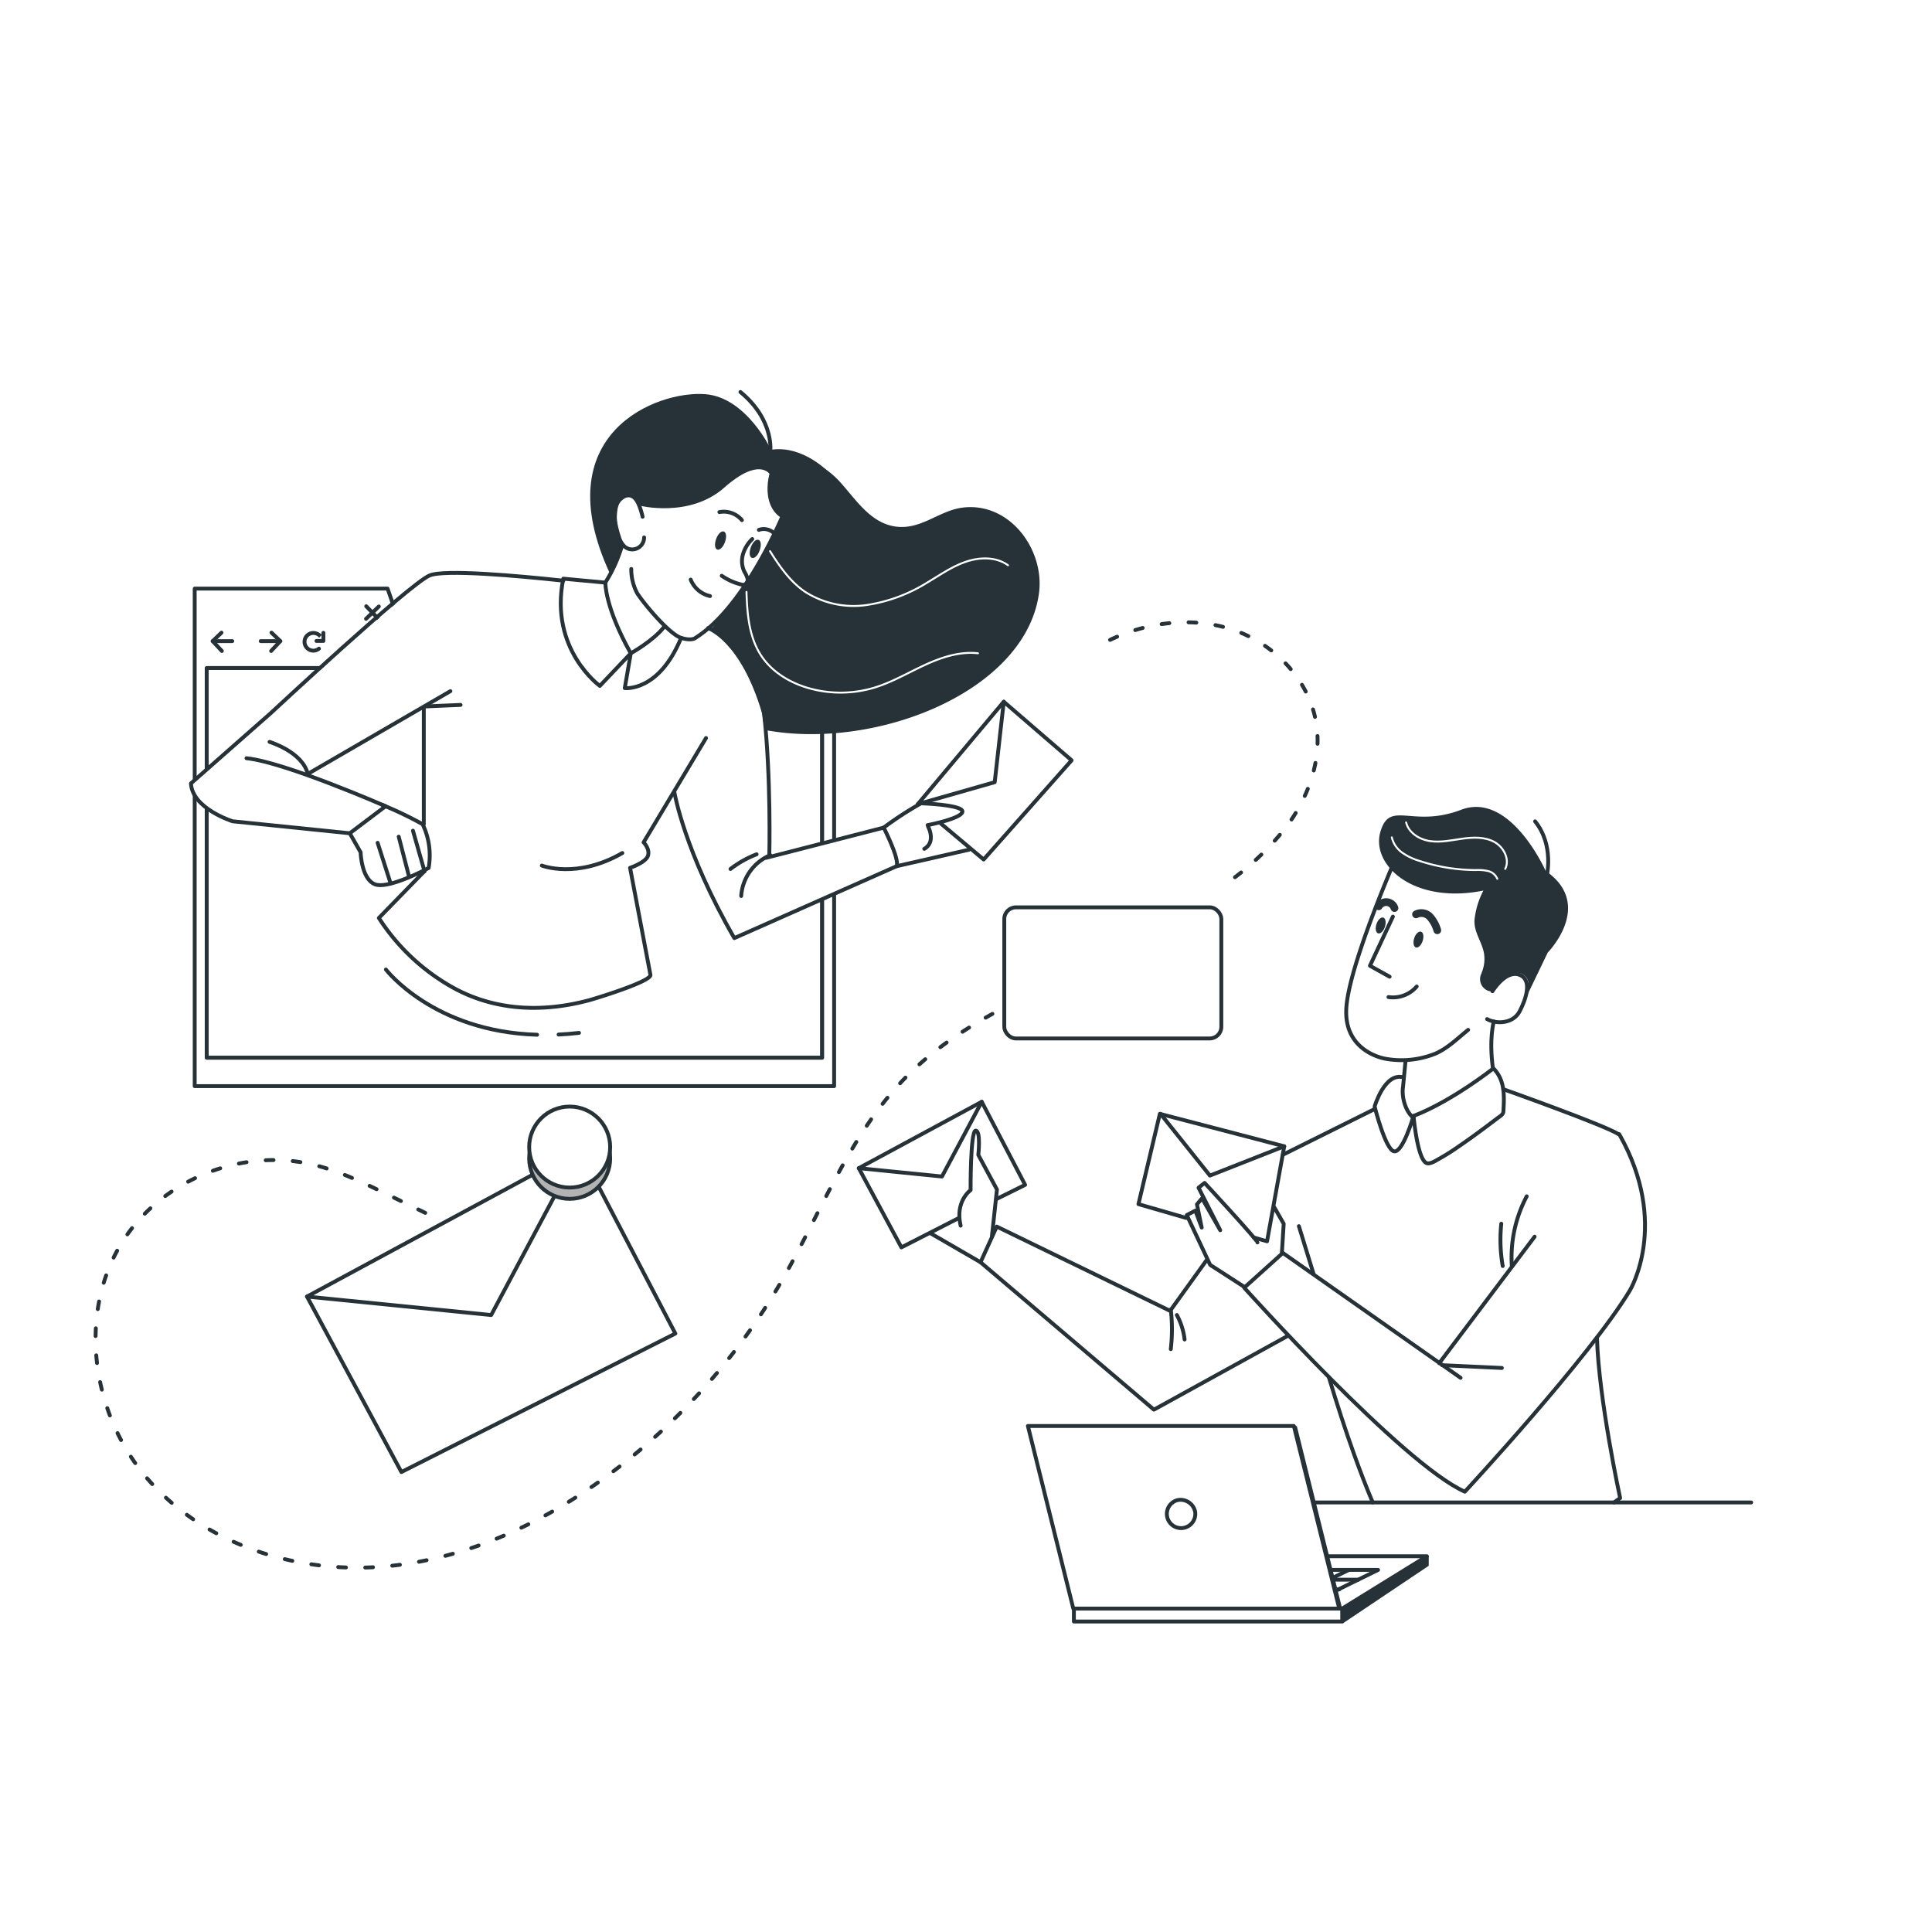 <svg class="animated" id="freepik_stories-emails" xmlns="http://www.w3.org/2000/svg" viewBox="0 0 500 500" version="1.1" xmlns:xlink="http://www.w3.org/1999/xlink" xmlns:svgjs="http://svgjs.com/svgjs"><style>svg#freepik_stories-emails:not(.animated) .animable {opacity: 0;}svg#freepik_stories-emails.animated #freepik--Email--inject-131 {animation: 1.5s Infinite  linear floating;animation-delay: 0s;}            @keyframes floating {                0% {                    opacity: 1;                    transform: translateY(0px);                }                50% {                    transform: translateY(-10px);                }                100% {                    opacity: 1;                    transform: translateY(0px);                }            }        </style><g id="freepik--background-simple--inject-131" class="animable" style="transform-origin: 250.783px 214.034px;"><g id="freepik--background-simple--inject-131" class="animable" style="transform-origin: 250.783px 214.034px;"><path d="M26.28,343.24c.07-.18,444.94-3.48,444.68,0-.22,2.82,30.21-113.3-67-107.63,0,0,21.76-46.59-10.44-74.31-34-29.27-77.37-4.05-77.37-4.05s-38.8-96.2-126.6-66.93c-100.33,33.44-73.24,148.19-73.24,148.19S24.86,230.93,26.28,343.24Z" style="fill: rgb(255, 255, 255); transform-origin: 250.783px 214.034px;" id="elmy76ms60l2q" class="animable"></path><g id="elffabvtx2gin"><path d="M26.28,343.24c.07-.18,444.94-3.48,444.68,0-.22,2.82,30.21-113.3-67-107.63,0,0,21.76-46.59-10.44-74.31-34-29.27-77.37-4.05-77.37-4.05s-38.8-96.2-126.6-66.93c-100.33,33.44-73.24,148.19-73.24,148.19S24.86,230.93,26.28,343.24Z" style="fill: rgb(255, 255, 255); opacity: 0.6; transform-origin: 250.783px 214.034px;" class="animable"></path></g></g></g><g id="freepik--Graphics--inject-131" class="animable" style="transform-origin: 254.1px 154.665px;"><g id="freepik--background-details--inject-131" class="animable" style="transform-origin: 254.1px 154.665px;"><path d="M149.18,111.37l-37-5.15-3.4,24.15,36.57,6.1ZM147,112l-18.14,8.72-14.77-13.3Zm-37.12,17.53,3.07-21.84,15.74,14.19L148,112.61l-3.49,22.75Z" style="fill: rgb(255, 255, 255); transform-origin: 128.98px 121.345px;" id="elh0avk89na4o" class="animable"></path><g id="eloadd1dsc9h8"><path d="M149.18,111.37l-37-5.15-3.4,24.15,36.57,6.1ZM147,112l-18.14,8.72-14.77-13.3Zm-37.12,17.53,3.07-21.84,15.74,14.19L148,112.61l-3.49,22.75Z" style="fill: rgb(255, 255, 255); opacity: 0.6; transform-origin: 128.98px 121.345px;" class="animable"></path></g><path d="M330.94,88.46,300.5,115.09l39.18,47.18.31.37L372,135.3Zm39,45.91-34-9.2-4.34-34.52ZM301.84,115.2l28.69-25.09,4.5,35.82,35.31,9.55-30.23,25.79Z" style="fill: rgb(255, 255, 255); transform-origin: 336.25px 125.55px;" id="elcmxtwq0phmr" class="animable"></path><g id="elnf9dvtbsqpl"><path d="M330.94,88.46,300.5,115.09l39.18,47.18.31.37L372,135.3Zm39,45.91-34-9.2-4.34-34.52ZM301.84,115.2l28.69-25.09,4.5,35.82,35.31,9.55-30.23,25.79Z" style="fill: rgb(255, 255, 255); opacity: 0.6; transform-origin: 336.25px 125.55px;" class="animable"></path></g><path d="M60.55,226.13h0a.5.5,0,0,1-.48-.49c0-.65,0-1.29,0-1.94a.49.49,0,0,1,1,0c0,.65,0,1.29,0,1.93A.49.49,0,0,1,60.55,226.13Zm.2-6.77h0a.48.48,0,0,1-.46-.5l.09-1.94a.49.49,0,0,1,.51-.45.48.48,0,0,1,.46.5c0,.65-.07,1.29-.09,1.93A.49.49,0,0,1,60.75,219.36Zm.39-6.75h0a.49.49,0,0,1-.45-.51l.15-1.93a.48.48,0,0,1,.52-.45.49.49,0,0,1,.44.52c0,.64-.1,1.28-.14,1.93A.49.49,0,0,1,61.14,212.61Zm.56-6.75h0a.49.49,0,0,1-.44-.53c.07-.64.13-1.28.2-1.93a.48.48,0,1,1,1,.11c-.07.64-.13,1.28-.2,1.92A.47.47,0,0,1,61.7,205.86Zm.76-6.72H62.4a.49.49,0,0,1-.42-.54c.08-.64.17-1.28.25-1.92a.49.49,0,0,1,.55-.41.48.48,0,0,1,.41.54c-.08.64-.17,1.28-.25,1.91A.49.49,0,0,1,62.46,199.14Zm1-6.7h-.08a.48.48,0,0,1-.4-.55c.1-.64.2-1.28.31-1.91a.48.48,0,1,1,1,.16c-.1.63-.21,1.26-.31,1.9A.48.48,0,0,1,63.42,192.44Zm1.16-6.67h-.1a.48.48,0,0,1-.38-.56c.12-.64.24-1.27.37-1.9a.47.47,0,0,1,.57-.38.48.48,0,0,1,.38.57c-.13.63-.25,1.26-.37,1.89A.48.48,0,0,1,64.58,185.77ZM66,179.14h-.11a.47.47,0,0,1-.36-.57c.14-.64.28-1.26.43-1.89a.48.48,0,1,1,.94.22c-.14.62-.29,1.25-.43,1.88A.48.48,0,0,1,66,179.14Zm1.59-6.57-.12,0a.47.47,0,0,1-.34-.59c.16-.62.32-1.25.49-1.87a.49.49,0,0,1,.94.25c-.17.62-.34,1.25-.5,1.87A.48.48,0,0,1,67.54,172.57Zm1.83-6.52a.32.32,0,0,1-.14,0,.48.48,0,0,1-.33-.6l.57-1.85a.48.48,0,1,1,.92.28c-.19.62-.38,1.23-.56,1.85A.48.48,0,0,1,69.37,166.05Zm2-6.44-.15,0A.48.48,0,0,1,71,159c.2-.62.42-1.23.63-1.84a.48.48,0,0,1,.62-.29.48.48,0,0,1,.29.61l-.63,1.83A.48.48,0,0,1,71.42,159.61Zm2.3-6.37-.17,0a.5.5,0,0,1-.28-.63c.23-.6.47-1.2.71-1.8a.48.48,0,0,1,.89.35c-.23.6-.47,1.2-.69,1.8A.5.5,0,0,1,73.72,153.24ZM76.27,147a.43.43,0,0,1-.19,0,.49.49,0,0,1-.26-.64l.78-1.77a.48.48,0,1,1,.88.39l-.77,1.77A.48.48,0,0,1,76.27,147Zm2.79-6.16a.49.49,0,0,1-.43-.7c.28-.58.56-1.16.85-1.74a.48.48,0,0,1,.65-.22.49.49,0,0,1,.21.65l-.84,1.73A.49.49,0,0,1,79.06,140.81Zm3.06-6.05a.46.46,0,0,1-.23-.06.47.47,0,0,1-.2-.65c.3-.57.61-1.14.92-1.71a.49.49,0,0,1,.85.47l-.92,1.69A.46.46,0,0,1,82.12,134.76Zm3.31-5.9a.47.47,0,0,1-.25-.07.49.49,0,0,1-.17-.66c.33-.56.67-1.11,1-1.67a.47.47,0,0,1,.66-.16.49.49,0,0,1,.16.67q-.51.82-1,1.65A.5.5,0,0,1,85.43,128.86ZM89,123.11a.47.47,0,0,1-.27-.08.48.48,0,0,1-.13-.67c.35-.54.71-1.07,1.07-1.61a.5.5,0,0,1,.68-.13.48.48,0,0,1,.13.67c-.37.53-.72,1.07-1.08,1.61A.46.46,0,0,1,89,123.11Zm3.86-5.56a.52.52,0,0,1-.29-.09.49.49,0,0,1-.1-.68l1.15-1.56a.48.48,0,1,1,.77.58l-1.14,1.55A.49.49,0,0,1,92.88,117.55ZM97,112.17a.43.43,0,0,1-.3-.11.49.49,0,0,1-.08-.68l1.23-1.5a.48.48,0,0,1,.75.61L97.37,112A.49.49,0,0,1,97,112.17Zm4.36-5.18a.51.51,0,0,1-.32-.12.48.48,0,0,1,0-.68c.43-.48.86-1,1.3-1.44a.48.48,0,0,1,.68,0,.49.49,0,0,1,0,.69c-.43.47-.86.95-1.28,1.43A.49.49,0,0,1,101.35,107Zm211.76-1.58a.39.39,0,0,1-.18,0l-1.79-.73a.48.48,0,1,1,.37-.89l1.79.73a.49.49,0,0,1,.26.63A.47.47,0,0,1,313.11,105.41Zm-6.25-2.6a.57.57,0,0,1-.18,0L304.9,102a.49.49,0,0,1-.26-.64.48.48,0,0,1,.64-.25l1.77.76a.48.48,0,0,1,.26.63A.49.49,0,0,1,306.86,102.81ZM106,102a.47.47,0,0,1-.34-.13.49.49,0,0,1,0-.69L107,99.83a.49.49,0,0,1,.69.69c-.46.45-.91.91-1.36,1.37A.49.49,0,0,1,106,102Zm194.69-1.9a.45.45,0,0,1-.19,0l-1.77-.78a.48.48,0,0,1-.25-.64.49.49,0,0,1,.64-.24l1.77.78a.49.49,0,0,1-.2.93Zm-6.18-2.76a.49.49,0,0,1-.2-.05l-1.76-.79a.49.49,0,0,1-.24-.64.48.48,0,0,1,.64-.24l1.76.79a.49.49,0,0,1,.24.64A.48.48,0,0,1,294.47,97.37ZM110.79,97.3a.44.44,0,0,1-.35-.16.49.49,0,0,1,0-.68l1.43-1.31a.48.48,0,0,1,.68,0,.49.49,0,0,1,0,.69l-1.42,1.3A.46.46,0,0,1,110.79,97.3Zm177.52-2.73a.46.46,0,0,1-.2,0l-1.76-.8a.48.48,0,0,1,.4-.88l1.76.8a.49.49,0,0,1-.2.93ZM115.85,92.81a.49.49,0,0,1-.31-.86L117,90.71a.49.49,0,0,1,.68.07.48.48,0,0,1-.07.68l-1.48,1.23A.47.47,0,0,1,115.85,92.81Zm166.31-1.07a.52.52,0,0,1-.21,0l-1.75-.8a.49.49,0,0,1-.24-.65.48.48,0,0,1,.64-.23l1.76.8a.47.47,0,0,1,.23.64A.47.47,0,0,1,282.16,91.74ZM276,88.93a.71.71,0,0,1-.2,0L274,88.08a.48.48,0,0,1-.24-.63.48.48,0,0,1,.64-.25l1.76.81a.48.48,0,0,1,.24.64A.5.5,0,0,1,276,88.93Zm-154.87-.35a.49.49,0,0,1-.39-.2.47.47,0,0,1,.1-.67l1.55-1.17a.48.48,0,0,1,.67.11.47.47,0,0,1-.1.67l-1.54,1.16A.53.53,0,0,1,121.13,88.58Zm148.7-2.44a.51.51,0,0,1-.2,0l-1.76-.79a.48.48,0,0,1-.25-.64.49.49,0,0,1,.64-.24l1.77.79a.48.48,0,0,1,.24.64A.47.47,0,0,1,269.83,86.14ZM126.61,84.62a.46.46,0,0,1-.39-.21.47.47,0,0,1,.12-.67c.54-.37,1.07-.73,1.61-1.08a.48.48,0,0,1,.67.13.47.47,0,0,1-.14.67l-1.59,1.08A.57.57,0,0,1,126.61,84.62Zm137-1.21a.41.41,0,0,1-.19,0l-1.78-.76a.49.49,0,0,1-.25-.64.48.48,0,0,1,.63-.25l1.78.76a.48.48,0,0,1,.25.64A.49.49,0,0,1,263.64,83.41ZM132.3,81a.48.48,0,0,1-.41-.23.49.49,0,0,1,.16-.67l1.66-1a.48.48,0,1,1,.49.83c-.55.33-1.1.65-1.65,1A.45.45,0,0,1,132.3,81Zm125.11-.19a.43.43,0,0,1-.19,0L255.44,80a.48.48,0,1,1,.36-.9l1.79.74a.48.48,0,0,1-.18.93Zm-6.28-2.54a.51.51,0,0,1-.17,0l-1.8-.7a.48.48,0,1,1,.35-.9l1.8.7a.48.48,0,0,1,.27.63A.47.47,0,0,1,251.13,78.23Zm-112.95-.62a.48.48,0,0,1-.23-.91c.57-.31,1.14-.6,1.72-.9a.48.48,0,0,1,.44.86l-1.7.89A.53.53,0,0,1,138.18,77.61ZM244.8,75.83a.45.45,0,0,1-.16,0l-1.82-.65a.48.48,0,0,1,.33-.91l1.82.65a.5.5,0,0,1,.29.63A.49.49,0,0,1,244.8,75.83ZM144.23,74.6a.49.49,0,0,1-.2-.93l1.77-.79a.47.47,0,0,1,.63.24.48.48,0,0,1-.24.64l-1.76.79A.46.46,0,0,1,144.23,74.6Zm94.19-1a.45.45,0,0,1-.16,0L236.43,73a.48.48,0,1,1,.3-.92l1.84.62a.49.49,0,0,1,.31.61A.49.49,0,0,1,238.42,73.59Zm-88-1.65a.5.5,0,0,1-.45-.31.47.47,0,0,1,.28-.62l1.81-.7a.49.49,0,0,1,.62.29.48.48,0,0,1-.28.62q-.9.33-1.8.69A.57.57,0,0,1,150.45,71.94ZM232,71.52a.34.34,0,0,1-.14,0L230,71a.48.48,0,0,1-.33-.6.49.49,0,0,1,.6-.33l1.86.56a.48.48,0,0,1-.14.94Zm-6.51-1.85-.13,0-1.86-.49a.48.48,0,1,1,.24-.93l1.87.49a.49.49,0,0,1,.35.59A.5.5,0,0,1,225.46,69.67Zm-68.64,0a.49.49,0,0,1-.46-.33.49.49,0,0,1,.31-.61c.62-.2,1.24-.4,1.86-.58a.48.48,0,0,1,.6.32.48.48,0,0,1-.32.6l-1.84.58Zm62.07-1.61h-.11l-1.89-.42a.48.48,0,1,1,.2-.94l1.9.41a.49.49,0,0,1,.37.58A.48.48,0,0,1,218.89,68.05Zm-55.57-.27a.5.5,0,0,1-.47-.36.49.49,0,0,1,.35-.59l1.89-.47a.48.48,0,0,1,.58.36.5.5,0,0,1-.36.59c-.62.14-1.25.3-1.87.46Zm48.93-1.08h-.09l-1.9-.33a.48.48,0,0,1,.16-1l1.92.33a.48.48,0,0,1-.09,1Zm-42.32-.38a.47.47,0,0,1-.47-.4.48.48,0,0,1,.38-.56l1.92-.34a.48.48,0,1,1,.16,1l-1.9.34Zm35.63-.67h-.06c-.64-.09-1.27-.17-1.91-.24a.48.48,0,1,1,.11-1l1.93.24a.48.48,0,0,1,.41.54A.49.49,0,0,1,205.56,65.65Zm-28.93-.36a.48.48,0,0,1-.06-1l1.94-.22a.49.49,0,0,1,.53.44.5.5,0,0,1-.44.53c-.64.06-1.28.13-1.91.21Zm22.2-.36h0l-1.92-.14a.48.48,0,0,1-.45-.51.49.49,0,0,1,.52-.45l1.93.14a.48.48,0,0,1,.45.52A.49.49,0,0,1,198.83,64.93Zm-15.45-.22a.49.49,0,0,1,0-1l1.94-.08a.46.46,0,0,1,.5.46.48.48,0,0,1-.46.5c-.65,0-1.29,0-1.93.09Zm8.7-.13h0l-1.92,0a.48.48,0,1,1,0-1h0l1.94,0a.47.47,0,0,1,.47.49A.48.48,0,0,1,192.08,64.58Z" style="fill: rgb(255, 255, 255); transform-origin: 186.837px 144.86px;" id="elzigxs2clsvs" class="animable"></path><g id="elxyf0dinrl0m"><path d="M60.55,226.13h0a.5.5,0,0,1-.48-.49c0-.65,0-1.29,0-1.94a.49.49,0,0,1,1,0c0,.65,0,1.29,0,1.93A.49.49,0,0,1,60.55,226.13Zm.2-6.77h0a.48.48,0,0,1-.46-.5l.09-1.94a.49.49,0,0,1,.51-.45.48.48,0,0,1,.46.5c0,.65-.07,1.29-.09,1.93A.49.49,0,0,1,60.75,219.36Zm.39-6.75h0a.49.49,0,0,1-.45-.51l.15-1.93a.48.48,0,0,1,.52-.45.49.49,0,0,1,.44.52c0,.64-.1,1.28-.14,1.93A.49.49,0,0,1,61.14,212.61Zm.56-6.75h0a.49.49,0,0,1-.44-.53c.07-.64.13-1.28.2-1.93a.48.48,0,1,1,1,.11c-.07.64-.13,1.28-.2,1.92A.47.47,0,0,1,61.7,205.86Zm.76-6.72H62.4a.49.49,0,0,1-.42-.54c.08-.64.17-1.28.25-1.92a.49.49,0,0,1,.55-.41.48.48,0,0,1,.41.54c-.08.64-.17,1.28-.25,1.91A.49.49,0,0,1,62.46,199.14Zm1-6.7h-.08a.48.48,0,0,1-.4-.55c.1-.64.2-1.28.31-1.91a.48.48,0,1,1,1,.16c-.1.63-.21,1.26-.31,1.9A.48.48,0,0,1,63.42,192.44Zm1.16-6.67h-.1a.48.48,0,0,1-.38-.56c.12-.64.24-1.27.37-1.9a.47.47,0,0,1,.57-.38.48.48,0,0,1,.38.57c-.13.63-.25,1.26-.37,1.89A.48.48,0,0,1,64.58,185.77ZM66,179.14h-.11a.47.47,0,0,1-.36-.57c.14-.64.28-1.26.43-1.89a.48.48,0,1,1,.94.22c-.14.62-.29,1.25-.43,1.88A.48.48,0,0,1,66,179.14Zm1.59-6.57-.12,0a.47.47,0,0,1-.34-.59c.16-.62.32-1.25.49-1.87a.49.49,0,0,1,.94.25c-.17.62-.34,1.25-.5,1.87A.48.48,0,0,1,67.54,172.57Zm1.83-6.52a.32.32,0,0,1-.14,0,.48.48,0,0,1-.33-.6l.57-1.85a.48.48,0,1,1,.92.28c-.19.62-.38,1.23-.56,1.85A.48.48,0,0,1,69.37,166.05Zm2-6.44-.15,0A.48.48,0,0,1,71,159c.2-.62.42-1.23.63-1.84a.48.48,0,0,1,.62-.29.48.48,0,0,1,.29.61l-.63,1.83A.48.48,0,0,1,71.42,159.61Zm2.3-6.37-.17,0a.5.5,0,0,1-.28-.63c.23-.6.47-1.2.71-1.8a.48.48,0,0,1,.89.35c-.23.6-.47,1.2-.69,1.8A.5.5,0,0,1,73.72,153.24ZM76.27,147a.43.43,0,0,1-.19,0,.49.49,0,0,1-.26-.64l.78-1.77a.48.48,0,1,1,.88.39l-.77,1.77A.48.48,0,0,1,76.27,147Zm2.79-6.16a.49.49,0,0,1-.43-.7c.28-.58.56-1.16.85-1.74a.48.48,0,0,1,.65-.22.49.49,0,0,1,.21.65l-.84,1.73A.49.49,0,0,1,79.06,140.81Zm3.06-6.05a.46.46,0,0,1-.23-.06.47.47,0,0,1-.2-.65c.3-.57.61-1.14.92-1.71a.49.49,0,0,1,.85.47l-.92,1.69A.46.46,0,0,1,82.12,134.76Zm3.31-5.9a.47.47,0,0,1-.25-.07.49.49,0,0,1-.17-.66c.33-.56.67-1.11,1-1.67a.47.47,0,0,1,.66-.16.49.49,0,0,1,.16.67q-.51.82-1,1.65A.5.5,0,0,1,85.43,128.86ZM89,123.11a.47.47,0,0,1-.27-.08.48.48,0,0,1-.13-.67c.35-.54.71-1.07,1.07-1.61a.5.5,0,0,1,.68-.13.48.48,0,0,1,.13.67c-.37.53-.72,1.07-1.08,1.61A.46.46,0,0,1,89,123.11Zm3.86-5.56a.52.52,0,0,1-.29-.09.49.49,0,0,1-.1-.68l1.15-1.56a.48.48,0,1,1,.77.58l-1.14,1.55A.49.49,0,0,1,92.88,117.55ZM97,112.17a.43.43,0,0,1-.3-.11.49.49,0,0,1-.08-.68l1.23-1.5a.48.48,0,0,1,.75.61L97.37,112A.49.49,0,0,1,97,112.17Zm4.36-5.18a.51.51,0,0,1-.32-.12.48.48,0,0,1,0-.68c.43-.48.86-1,1.3-1.44a.48.48,0,0,1,.68,0,.49.49,0,0,1,0,.69c-.43.47-.86.95-1.28,1.43A.49.49,0,0,1,101.35,107Zm211.76-1.58a.39.39,0,0,1-.18,0l-1.79-.73a.48.48,0,1,1,.37-.89l1.79.73a.49.49,0,0,1,.26.63A.47.47,0,0,1,313.11,105.41Zm-6.25-2.6a.57.57,0,0,1-.18,0L304.9,102a.49.49,0,0,1-.26-.64.48.48,0,0,1,.64-.25l1.77.76a.48.48,0,0,1,.26.63A.49.49,0,0,1,306.86,102.81ZM106,102a.47.47,0,0,1-.34-.13.49.49,0,0,1,0-.69L107,99.83a.49.49,0,0,1,.69.69c-.46.45-.91.91-1.36,1.37A.49.49,0,0,1,106,102Zm194.69-1.9a.45.45,0,0,1-.19,0l-1.77-.78a.48.48,0,0,1-.25-.64.49.49,0,0,1,.64-.24l1.77.78a.49.49,0,0,1-.2.93Zm-6.18-2.76a.49.49,0,0,1-.2-.05l-1.76-.79a.49.49,0,0,1-.24-.64.48.48,0,0,1,.64-.24l1.76.79a.49.49,0,0,1,.24.64A.48.48,0,0,1,294.47,97.37ZM110.79,97.3a.44.44,0,0,1-.35-.16.49.49,0,0,1,0-.68l1.43-1.31a.48.48,0,0,1,.68,0,.49.49,0,0,1,0,.69l-1.42,1.3A.46.46,0,0,1,110.79,97.3Zm177.52-2.73a.46.46,0,0,1-.2,0l-1.76-.8a.48.48,0,0,1,.4-.88l1.76.8a.49.49,0,0,1-.2.93ZM115.85,92.81a.49.49,0,0,1-.31-.86L117,90.71a.49.49,0,0,1,.68.07.48.48,0,0,1-.07.68l-1.48,1.23A.47.47,0,0,1,115.85,92.81Zm166.31-1.07a.52.52,0,0,1-.21,0l-1.75-.8a.49.49,0,0,1-.24-.65.48.48,0,0,1,.64-.23l1.76.8a.47.47,0,0,1,.23.64A.47.47,0,0,1,282.16,91.74ZM276,88.93a.71.71,0,0,1-.2,0L274,88.08a.48.48,0,0,1-.24-.63.48.48,0,0,1,.64-.25l1.76.81a.48.48,0,0,1,.24.64A.5.5,0,0,1,276,88.93Zm-154.87-.35a.49.49,0,0,1-.39-.2.47.47,0,0,1,.1-.67l1.55-1.17a.48.48,0,0,1,.67.11.47.47,0,0,1-.1.67l-1.54,1.16A.53.53,0,0,1,121.13,88.58Zm148.7-2.44a.51.51,0,0,1-.2,0l-1.76-.79a.48.48,0,0,1-.25-.64.49.49,0,0,1,.64-.24l1.77.79a.48.48,0,0,1,.24.64A.47.47,0,0,1,269.83,86.14ZM126.61,84.62a.46.46,0,0,1-.39-.21.47.47,0,0,1,.12-.67c.54-.37,1.07-.73,1.61-1.08a.48.48,0,0,1,.67.13.47.47,0,0,1-.14.67l-1.59,1.08A.57.57,0,0,1,126.61,84.62Zm137-1.21a.41.41,0,0,1-.19,0l-1.78-.76a.49.49,0,0,1-.25-.64.48.48,0,0,1,.63-.25l1.78.76a.48.48,0,0,1,.25.64A.49.49,0,0,1,263.64,83.41ZM132.3,81a.48.48,0,0,1-.41-.23.49.49,0,0,1,.16-.67l1.66-1a.48.48,0,1,1,.49.83c-.55.33-1.1.65-1.65,1A.45.45,0,0,1,132.3,81Zm125.11-.19a.43.43,0,0,1-.19,0L255.44,80a.48.48,0,1,1,.36-.9l1.79.74a.48.48,0,0,1-.18.93Zm-6.28-2.54a.51.51,0,0,1-.17,0l-1.8-.7a.48.48,0,1,1,.35-.9l1.8.7a.48.48,0,0,1,.27.63A.47.47,0,0,1,251.13,78.23Zm-112.95-.62a.48.48,0,0,1-.23-.91c.57-.31,1.14-.6,1.72-.9a.48.48,0,0,1,.44.86l-1.7.89A.53.53,0,0,1,138.18,77.61ZM244.8,75.83a.45.45,0,0,1-.16,0l-1.82-.65a.48.48,0,0,1,.33-.91l1.82.65a.5.5,0,0,1,.29.63A.49.49,0,0,1,244.8,75.83ZM144.23,74.6a.49.49,0,0,1-.2-.93l1.77-.79a.47.47,0,0,1,.63.24.48.48,0,0,1-.24.64l-1.76.79A.46.46,0,0,1,144.23,74.6Zm94.19-1a.45.45,0,0,1-.16,0L236.43,73a.48.48,0,1,1,.3-.92l1.84.62a.49.49,0,0,1,.31.61A.49.49,0,0,1,238.42,73.59Zm-88-1.65a.5.5,0,0,1-.45-.31.47.47,0,0,1,.28-.62l1.81-.7a.49.49,0,0,1,.62.29.48.48,0,0,1-.28.62q-.9.33-1.8.69A.57.57,0,0,1,150.45,71.94ZM232,71.52a.34.34,0,0,1-.14,0L230,71a.48.48,0,0,1-.33-.6.49.49,0,0,1,.6-.33l1.86.56a.48.48,0,0,1-.14.94Zm-6.51-1.85-.13,0-1.86-.49a.48.48,0,1,1,.24-.93l1.87.49a.49.49,0,0,1,.35.59A.5.5,0,0,1,225.46,69.67Zm-68.64,0a.49.49,0,0,1-.46-.33.49.49,0,0,1,.31-.61c.62-.2,1.24-.4,1.86-.58a.48.48,0,0,1,.6.32.48.48,0,0,1-.32.6l-1.84.58Zm62.07-1.61h-.11l-1.89-.42a.48.48,0,1,1,.2-.94l1.9.41a.49.49,0,0,1,.37.58A.48.48,0,0,1,218.89,68.05Zm-55.57-.27a.5.5,0,0,1-.47-.36.49.49,0,0,1,.35-.59l1.89-.47a.48.48,0,0,1,.58.36.5.5,0,0,1-.36.59c-.62.14-1.25.3-1.87.46Zm48.93-1.08h-.09l-1.9-.33a.48.48,0,0,1,.16-1l1.92.33a.48.48,0,0,1-.09,1Zm-42.32-.38a.47.47,0,0,1-.47-.4.48.48,0,0,1,.38-.56l1.92-.34a.48.48,0,1,1,.16,1l-1.9.34Zm35.63-.67h-.06c-.64-.09-1.27-.17-1.91-.24a.48.48,0,1,1,.11-1l1.93.24a.48.48,0,0,1,.41.54A.49.49,0,0,1,205.56,65.65Zm-28.93-.36a.48.48,0,0,1-.06-1l1.94-.22a.49.49,0,0,1,.53.44.5.5,0,0,1-.44.53c-.64.06-1.28.13-1.91.21Zm22.2-.36h0l-1.92-.14a.48.48,0,0,1-.45-.51.49.49,0,0,1,.52-.45l1.93.14a.48.48,0,0,1,.45.52A.49.49,0,0,1,198.83,64.93Zm-15.45-.22a.49.49,0,0,1,0-1l1.94-.08a.46.46,0,0,1,.5.46.48.48,0,0,1-.46.5c-.65,0-1.29,0-1.93.09Zm8.7-.13h0l-1.92,0a.48.48,0,1,1,0-1h0l1.94,0a.47.47,0,0,1,.47.49A.48.48,0,0,1,192.08,64.58Z" style="fill: rgb(255, 255, 255); opacity: 0.6; transform-origin: 186.837px 144.86px;" class="animable"></path></g><path d="M436,245.74a.54.54,0,0,1-.21-.05.48.48,0,0,1-.22-.65c.28-.58.56-1.16.83-1.74a.49.49,0,0,1,.64-.23.48.48,0,0,1,.24.64l-.84,1.75A.49.49,0,0,1,436,245.74Zm2.81-6.16a.65.65,0,0,1-.19,0,.49.49,0,0,1-.26-.64c.25-.59.5-1.18.74-1.77a.48.48,0,0,1,.9.36c-.25.6-.49,1.2-.75,1.79A.46.46,0,0,1,438.84,239.58Zm2.46-6.31a.41.41,0,0,1-.16,0,.47.47,0,0,1-.3-.61c.22-.61.43-1.21.64-1.82a.48.48,0,0,1,.61-.31.49.49,0,0,1,.3.62c-.21.61-.42,1.22-.64,1.83A.47.47,0,0,1,441.3,233.27Zm2.09-6.43-.14,0a.48.48,0,0,1-.32-.6c.18-.62.35-1.24.52-1.86a.49.49,0,0,1,.94.26c-.18.62-.35,1.25-.54,1.87A.48.48,0,0,1,443.39,226.84Zm1.71-6.55-.11,0a.49.49,0,0,1-.37-.58c.15-.62.29-1.25.42-1.88a.48.48,0,0,1,.57-.37.47.47,0,0,1,.37.57c-.13.64-.27,1.27-.41,1.9A.49.49,0,0,1,445.1,220.29Zm1.29-6.65h-.07a.48.48,0,0,1-.4-.56c.1-.63.2-1.27.29-1.9a.47.47,0,0,1,.54-.41.48.48,0,0,1,.41.55c-.09.64-.19,1.28-.29,1.92A.48.48,0,0,1,446.39,213.64Zm.87-6.71h-.05a.48.48,0,0,1-.43-.53c.06-.64.11-1.28.16-1.92a.48.48,0,0,1,1,.07c0,.65-.1,1.3-.16,1.94A.49.49,0,0,1,447.26,206.93Zm.4-6.76h0a.47.47,0,0,1-.47-.49c0-.64,0-1.28,0-1.93a.49.49,0,0,1,.49-.48h0a.48.48,0,0,1,.48.49c0,.65,0,1.29,0,1.94A.48.48,0,0,1,447.66,200.17Zm-.08-6.76a.49.49,0,0,1-.49-.46c0-.64-.07-1.28-.11-1.92a.48.48,0,0,1,.45-.52.49.49,0,0,1,.51.45c.05.65.09,1.29.12,1.94a.49.49,0,0,1-.46.51Zm-.6-6.74a.49.49,0,0,1-.48-.43c-.08-.63-.17-1.27-.26-1.9a.48.48,0,0,1,.4-.55.49.49,0,0,1,.55.4c.1.65.19,1.29.27,1.93a.47.47,0,0,1-.42.54ZM445.86,180a.48.48,0,0,1-.48-.38c-.13-.63-.27-1.25-.42-1.87a.5.5,0,0,1,.36-.59.48.48,0,0,1,.58.36c.15.63.3,1.27.43,1.9a.47.47,0,0,1-.37.57Zm-1.69-6.55a.47.47,0,0,1-.46-.34c-.19-.61-.38-1.22-.58-1.83A.48.48,0,1,1,444,171c.21.62.4,1.24.59,1.86a.48.48,0,0,1-.32.6A.34.34,0,0,1,444.17,173.44Zm-2.25-6.38a.5.5,0,0,1-.45-.3c-.23-.6-.48-1.19-.73-1.78a.48.48,0,0,1,.25-.63.48.48,0,0,1,.64.25c.25.6.5,1.19.74,1.8a.47.47,0,0,1-.27.62A.39.39,0,0,1,441.92,167.06Zm-2.78-6.17a.46.46,0,0,1-.43-.26c-.29-.57-.59-1.14-.89-1.71a.48.48,0,0,1,.19-.65.49.49,0,0,1,.66.19c.31.58.61,1.15.9,1.73a.48.48,0,0,1-.22.65A.41.41,0,0,1,439.14,160.89Zm-3.32-5.9a.48.48,0,0,1-.41-.23c-.33-.54-.68-1.08-1-1.62a.48.48,0,0,1,.14-.67.49.49,0,0,1,.67.14c.35.54.7,1.09,1,1.64a.48.48,0,0,1-.15.67A.48.48,0,0,1,435.82,155ZM432,149.41a.49.49,0,0,1-.39-.2c-.38-.51-.77-1-1.17-1.51a.48.48,0,1,1,.75-.61c.41.51.8,1,1.2,1.54a.49.49,0,0,1-.1.68A.46.46,0,0,1,432,149.41Zm-4.32-5.21a.48.48,0,0,1-.36-.16c-.43-.47-.87-.94-1.31-1.4a.48.48,0,0,1,.69-.67c.45.47.9.94,1.34,1.42a.48.48,0,0,1,0,.68A.45.45,0,0,1,427.68,144.2Zm-4.8-4.77a.52.52,0,0,1-.33-.12c-.47-.43-.95-.85-1.44-1.27a.48.48,0,0,1-.06-.68.49.49,0,0,1,.68-.05c.5.42,1,.84,1.47,1.28a.48.48,0,0,1-.32.84Zm-5.26-4.26a.47.47,0,0,1-.28-.09c-.52-.38-1-.75-1.57-1.11a.48.48,0,1,1,.54-.79c.54.36,1.07.74,1.6,1.12a.48.48,0,0,1-.29.87ZM412,131.49a.48.48,0,0,1-.24-.06L410,130.5a.47.47,0,0,1-.2-.65.48.48,0,0,1,.65-.2c.58.3,1.14.62,1.71.94a.49.49,0,0,1,.18.66A.48.48,0,0,1,412,131.49Zm-6.05-3a.41.41,0,0,1-.19,0c-.59-.26-1.18-.5-1.77-.74a.48.48,0,1,1,.36-.9c.6.24,1.2.49,1.79.75a.49.49,0,0,1-.19.93Zm-6.33-2.4a.4.4,0,0,1-.15,0c-.6-.2-1.22-.39-1.83-.57a.49.49,0,0,1,.28-.93c.62.19,1.24.38,1.86.59a.48.48,0,0,1-.16.94Zm-6.5-1.86H393c-.62-.16-1.24-.31-1.87-.45a.48.48,0,0,1,.22-.94q.94.21,1.89.45a.48.48,0,0,1,.35.58A.49.49,0,0,1,393.07,124.2Zm-6.61-1.43h-.09l-1.9-.34a.48.48,0,0,1-.39-.56.49.49,0,0,1,.56-.4l1.91.35a.48.48,0,0,1,.38.57A.47.47,0,0,1,386.46,122.77Zm-6.67-1.13h-.08l-1.91-.29a.48.48,0,0,1-.41-.54.49.49,0,0,1,.55-.41l1.92.28a.48.48,0,0,1,.4.55A.47.47,0,0,1,379.79,121.64Zm-6.71-.94H373l-1.92-.25a.49.49,0,0,1-.41-.55.48.48,0,0,1,.54-.41l1.92.25a.49.49,0,0,1-.07,1Zm-6.71-.89h-.06l-1.92-.26a.48.48,0,0,1,.13-1l1.92.26a.49.49,0,0,1-.07,1Zm-6.7-1h-.07l-1.92-.3a.49.49,0,0,1,.15-1l1.91.3a.48.48,0,0,1-.07,1Z" style="fill: rgb(255, 255, 255); transform-origin: 402.715px 181.637px;" id="el08awcgf72x4u" class="animable"></path><g id="elxou1uxulak"><path d="M436,245.74a.54.54,0,0,1-.21-.05.48.48,0,0,1-.22-.65c.28-.58.56-1.16.83-1.74a.49.49,0,0,1,.64-.23.48.48,0,0,1,.24.64l-.84,1.75A.49.49,0,0,1,436,245.74Zm2.81-6.16a.65.65,0,0,1-.19,0,.49.49,0,0,1-.26-.64c.25-.59.5-1.18.74-1.77a.48.48,0,0,1,.9.36c-.25.6-.49,1.2-.75,1.79A.46.46,0,0,1,438.84,239.58Zm2.46-6.31a.41.41,0,0,1-.16,0,.47.47,0,0,1-.3-.61c.22-.61.43-1.21.64-1.82a.48.48,0,0,1,.61-.31.49.49,0,0,1,.3.62c-.21.61-.42,1.22-.64,1.83A.47.47,0,0,1,441.3,233.27Zm2.09-6.43-.14,0a.48.48,0,0,1-.32-.6c.18-.62.35-1.24.52-1.86a.49.49,0,0,1,.94.26c-.18.62-.35,1.25-.54,1.87A.48.48,0,0,1,443.39,226.84Zm1.71-6.55-.11,0a.49.49,0,0,1-.37-.58c.15-.62.29-1.25.42-1.88a.48.48,0,0,1,.57-.37.47.47,0,0,1,.37.57c-.13.64-.27,1.27-.41,1.9A.49.49,0,0,1,445.1,220.29Zm1.29-6.65h-.07a.48.48,0,0,1-.4-.56c.1-.63.2-1.27.29-1.9a.47.47,0,0,1,.54-.41.48.48,0,0,1,.41.55c-.09.64-.19,1.28-.29,1.92A.48.48,0,0,1,446.39,213.64Zm.87-6.71h-.05a.48.48,0,0,1-.43-.53c.06-.64.11-1.28.16-1.92a.48.48,0,0,1,1,.07c0,.65-.1,1.3-.16,1.94A.49.49,0,0,1,447.26,206.93Zm.4-6.76h0a.47.47,0,0,1-.47-.49c0-.64,0-1.28,0-1.93a.49.49,0,0,1,.49-.48h0a.48.48,0,0,1,.48.49c0,.65,0,1.29,0,1.94A.48.48,0,0,1,447.66,200.17Zm-.08-6.76a.49.49,0,0,1-.49-.46c0-.64-.07-1.28-.11-1.92a.48.48,0,0,1,.45-.52.49.49,0,0,1,.51.45c.05.65.09,1.29.12,1.94a.49.49,0,0,1-.46.51Zm-.6-6.74a.49.49,0,0,1-.48-.43c-.08-.63-.17-1.27-.26-1.9a.48.48,0,0,1,.4-.55.49.49,0,0,1,.55.4c.1.65.19,1.29.27,1.93a.47.47,0,0,1-.42.54ZM445.86,180a.48.48,0,0,1-.48-.38c-.13-.63-.27-1.25-.42-1.87a.5.5,0,0,1,.36-.59.48.48,0,0,1,.58.36c.15.63.3,1.27.43,1.9a.47.47,0,0,1-.37.57Zm-1.69-6.55a.47.47,0,0,1-.46-.34c-.19-.61-.38-1.22-.58-1.83A.48.48,0,1,1,444,171c.21.62.4,1.24.59,1.86a.48.48,0,0,1-.32.6A.34.34,0,0,1,444.17,173.44Zm-2.25-6.38a.5.5,0,0,1-.45-.3c-.23-.6-.48-1.19-.73-1.78a.48.48,0,0,1,.25-.63.48.48,0,0,1,.64.25c.25.6.5,1.19.74,1.8a.47.47,0,0,1-.27.62A.39.39,0,0,1,441.92,167.06Zm-2.78-6.17a.46.46,0,0,1-.43-.26c-.29-.57-.59-1.14-.89-1.71a.48.48,0,0,1,.19-.65.49.49,0,0,1,.66.19c.31.58.61,1.15.9,1.73a.48.48,0,0,1-.22.65A.41.41,0,0,1,439.14,160.89Zm-3.32-5.9a.48.48,0,0,1-.41-.23c-.33-.54-.68-1.08-1-1.62a.48.48,0,0,1,.14-.67.49.49,0,0,1,.67.14c.35.54.7,1.09,1,1.64a.48.48,0,0,1-.15.67A.48.48,0,0,1,435.82,155ZM432,149.41a.49.49,0,0,1-.39-.2c-.38-.51-.77-1-1.17-1.51a.48.48,0,1,1,.75-.61c.41.51.8,1,1.2,1.54a.49.49,0,0,1-.1.68A.46.46,0,0,1,432,149.41Zm-4.32-5.21a.48.48,0,0,1-.36-.16c-.43-.47-.87-.94-1.31-1.4a.48.48,0,0,1,.69-.67c.45.47.9.94,1.34,1.42a.48.48,0,0,1,0,.68A.45.45,0,0,1,427.68,144.2Zm-4.8-4.77a.52.52,0,0,1-.33-.12c-.47-.43-.95-.85-1.44-1.27a.48.48,0,0,1-.06-.68.49.49,0,0,1,.68-.05c.5.42,1,.84,1.47,1.28a.48.48,0,0,1-.32.84Zm-5.26-4.26a.47.47,0,0,1-.28-.09c-.52-.38-1-.75-1.57-1.11a.48.48,0,1,1,.54-.79c.54.36,1.07.74,1.6,1.12a.48.48,0,0,1-.29.87ZM412,131.49a.48.48,0,0,1-.24-.06L410,130.5a.47.47,0,0,1-.2-.65.48.48,0,0,1,.65-.2c.58.3,1.14.62,1.71.94a.49.49,0,0,1,.18.66A.48.48,0,0,1,412,131.49Zm-6.05-3a.41.41,0,0,1-.19,0c-.59-.26-1.18-.5-1.77-.74a.48.48,0,1,1,.36-.9c.6.24,1.2.49,1.79.75a.49.49,0,0,1-.19.93Zm-6.33-2.4a.4.4,0,0,1-.15,0c-.6-.2-1.22-.39-1.83-.57a.49.49,0,0,1,.28-.93c.62.19,1.24.38,1.86.59a.48.48,0,0,1-.16.94Zm-6.5-1.86H393c-.62-.16-1.24-.31-1.87-.45a.48.48,0,0,1,.22-.94q.94.21,1.89.45a.48.48,0,0,1,.35.58A.49.49,0,0,1,393.07,124.2Zm-6.61-1.43h-.09l-1.9-.34a.48.48,0,0,1-.39-.56.49.49,0,0,1,.56-.4l1.91.35a.48.48,0,0,1,.38.57A.47.47,0,0,1,386.46,122.77Zm-6.67-1.13h-.08l-1.91-.29a.48.48,0,0,1-.41-.54.49.49,0,0,1,.55-.41l1.92.28a.48.48,0,0,1,.4.55A.47.47,0,0,1,379.79,121.64Zm-6.71-.94H373l-1.92-.25a.49.49,0,0,1-.41-.55.48.48,0,0,1,.54-.41l1.92.25a.49.49,0,0,1-.07,1Zm-6.71-.89h-.06l-1.92-.26a.48.48,0,0,1,.13-1l1.92.26a.49.49,0,0,1-.07,1Zm-6.7-1h-.07l-1.92-.3a.49.49,0,0,1,.15-1l1.91.3a.48.48,0,0,1-.07,1Z" style="fill: rgb(255, 255, 255); opacity: 0.6; transform-origin: 402.715px 181.637px;" class="animable"></path></g></g></g><g id="freepik--Window--inject-131" class="animable" style="transform-origin: 133.13px 216.71px;"><rect x="53.49" y="172.88" width="159.29" height="100.86" style="fill: rgb(255, 255, 255); stroke: rgb(38, 50, 56); stroke-miterlimit: 10; isolation: isolate; transform-origin: 133.135px 223.31px;" id="eloq28a394b9e" class="animable"></rect><path d="M103.39,161.17l-3.09-8.84H50.39V281.09H215.87V161.17ZM212.78,273.75H53.49V172.88H212.78Z" style="fill: rgb(255, 255, 255); stroke: rgb(38, 50, 56); stroke-linecap: round; stroke-linejoin: round; transform-origin: 133.13px 216.71px;" id="elnvlx3hx7mxj" class="animable"></path><polyline points="57.32 163.73 55.04 165.92 57.41 168.47" style="fill: rgb(255, 255, 255); stroke: rgb(38, 50, 56); stroke-linecap: round; stroke-linejoin: round; transform-origin: 56.225px 166.1px;" id="el0q0kfhyb2lo" class="animable"></polyline><line x1="55.04" y1="165.92" x2="60.11" y2="165.92" style="fill: rgb(255, 255, 255); stroke: rgb(38, 50, 56); stroke-linecap: round; stroke-linejoin: round; transform-origin: 57.575px 165.92px;" id="elixbj4zfm73r" class="animable"></line><polyline points="70.26 163.73 72.55 165.92 70.17 168.47" style="fill: rgb(255, 255, 255); stroke: rgb(38, 50, 56); stroke-linecap: round; stroke-linejoin: round; transform-origin: 71.36px 166.1px;" id="elj3bjvoeqjpo" class="animable"></polyline><line x1="72.54" y1="165.92" x2="67.47" y2="165.92" style="fill: rgb(255, 255, 255); stroke: rgb(38, 50, 56); stroke-linecap: round; stroke-linejoin: round; transform-origin: 70.005px 165.92px;" id="elyj2r14oa2fc" class="animable"></line><path d="M83.45,165.61a2.5,2.5,0,0,0-2.35-1.8,2.29,2.29,0,0,0,0,4.58,2.31,2.31,0,0,0,1.44-.52" style="fill: rgb(255, 255, 255); stroke: rgb(38, 50, 56); stroke-linecap: round; stroke-linejoin: round; transform-origin: 81.13px 166.1px;" id="el04zssfzspvm2" class="animable"></path><polyline points="81.9 165.88 83.69 165.88 83.69 163.78" style="fill: rgb(255, 255, 255); stroke: rgb(38, 50, 56); stroke-linecap: round; stroke-linejoin: round; transform-origin: 82.795px 164.83px;" id="elqwn6r38ljtb" class="animable"></polyline><line x1="94.78" y1="156.9" x2="97.99" y2="160.21" style="fill: rgb(255, 255, 255); stroke: rgb(38, 50, 56); stroke-linecap: round; stroke-linejoin: round; transform-origin: 96.385px 158.555px;" id="elco3h9oiq6io" class="animable"></line><line x1="98.04" y1="156.96" x2="94.73" y2="160.15" style="fill: rgb(255, 255, 255); stroke: rgb(38, 50, 56); stroke-linecap: round; stroke-linejoin: round; transform-origin: 96.385px 158.555px;" id="el30cnd8s0sbd" class="animable"></line></g><g id="freepik--Email--inject-131" class="animable" style="transform-origin: 182.866px 283.382px;"><g id="freepik--email--inject-131" class="animable" style="transform-origin: 182.866px 283.382px;"><polygon points="174.78 345.12 150.22 297.19 79.2 335.71 103.88 380.96 174.78 345.12" style="fill: rgb(255, 255, 255); transform-origin: 126.99px 339.075px;" id="elzlwaxas74c" class="animable"></polygon><polygon points="145 310.15 130.78 345.69 79.49 335.87 127.12 340.33 143.11 309.67 145 310.15" style="fill: rgb(255, 255, 255); transform-origin: 112.245px 327.68px;" id="el02xxhdygv70n" class="animable"></polygon><g id="elaj0e5hafbu4"><polygon points="145 310.15 130.78 345.69 79.49 335.87 127.12 340.33 143.11 309.67 145 310.15" style="fill: rgb(255, 255, 255); opacity: 0.5; transform-origin: 112.245px 327.68px;" class="animable"></polygon></g><polygon points="79.45 335.55 103.88 380.96 174.78 345.12 149.92 297.5 79.45 335.55" style="fill: none; stroke: rgb(38, 50, 56); stroke-linecap: round; stroke-linejoin: round; transform-origin: 127.115px 339.23px;" id="elwm5atvhfp6m" class="animable"></polygon><polyline points="79.45 335.55 127.12 340.33 149.92 297.5" style="fill: none; stroke: rgb(38, 50, 56); stroke-linecap: round; stroke-linejoin: round; transform-origin: 114.685px 318.915px;" id="el8wj4n6tt3hx" class="animable"></polyline><g id="ele9n25g0tap"><circle cx="147.43" cy="299.46" r="10.48" style="fill: rgb(255, 255, 255); transform-origin: 147.43px 299.46px; transform: rotate(-45deg);" class="animable"></circle></g><g id="elj2760cskkh"><circle cx="147.43" cy="299.46" r="10.48" style="opacity: 0.3; transform-origin: 147.43px 299.46px; transform: rotate(-45deg);" class="animable"></circle></g><circle cx="147.43" cy="299.78" r="10.48" style="fill: none; stroke: rgb(38, 50, 56); stroke-linecap: round; stroke-linejoin: round; transform-origin: 147.43px 299.78px;" id="elhxzvsm0iu5" class="animable"></circle><circle cx="147.43" cy="296.86" r="10.48" style="fill: rgb(255, 255, 255); transform-origin: 147.43px 296.86px;" id="elholctwrumok" class="animable"></circle><circle cx="147.43" cy="296.86" r="10.48" style="fill: none; stroke: rgb(38, 50, 56); stroke-linecap: round; stroke-linejoin: round; transform-origin: 147.43px 296.86px;" id="elgok2cc8vrx9" class="animable"></circle><rect x="259.91" y="234.82" width="56.17" height="33.93" rx="3" style="fill: rgb(255, 255, 255); transform-origin: 287.995px 251.785px;" id="eluq4cetfiuqs" class="animable"></rect><rect x="259.91" y="234.82" width="56.17" height="33.93" rx="3" style="fill: none; stroke: rgb(38, 50, 56); stroke-linecap: round; stroke-linejoin: round; transform-origin: 287.995px 251.785px;" id="eld9c84oyop28" class="animable"></rect><rect x="263.61" y="239.98" width="49.03" height="2.29" style="fill: rgb(255, 255, 255); transform-origin: 288.125px 241.125px;" id="elir7bkcasdeo" class="animable"></rect><rect x="263.61" y="245.27" width="49.03" height="2.29" style="fill: rgb(255, 255, 255); transform-origin: 288.125px 246.415px;" id="els5a3r7y778d" class="animable"></rect><rect x="263.61" y="250.56" width="49.03" height="2.29" style="fill: rgb(255, 255, 255); transform-origin: 288.125px 251.705px;" id="elxt3k0k5sw8k" class="animable"></rect><rect x="263.61" y="255.85" width="49.03" height="2.29" style="fill: rgb(255, 255, 255); transform-origin: 288.125px 256.995px;" id="elk2uqyivee2" class="animable"></rect><rect x="263.61" y="261.14" width="49.03" height="2.29" style="fill: rgb(255, 255, 255); transform-origin: 288.125px 262.285px;" id="elwckmt4cqr3s" class="animable"></rect><path d="M256.83,262.39c-8,4.45-15.48,9.49-21.92,15.92-15,14.94-22.39,35.59-33,53.85a165.92,165.92,0,0,1-42.65,48.21c-17.73,13.5-38.73,23.52-61,25.13s-45.75-6.08-60.26-23-18.09-43.3-5.84-61.87c10.1-15.3,30.12-23.38,48.07-19.4,7,1.55,13.55,4.73,20,7.88l10,4.86" style="fill: none; stroke: rgb(38, 50, 56); stroke-linecap: round; stroke-linejoin: round; stroke-dasharray: 2, 5; transform-origin: 140.784px 334.05px;" id="eljv8xvm42nl" class="animable"></path><path d="M287.29,165.6c10-4.77,21.93-6.14,32.4-2.4s19.14,12.94,20.94,23.91c1.55,9.46-2,19.23-7.74,26.89a72.1,72.1,0,0,1-15.56,14.68" style="fill: none; stroke: rgb(38, 50, 56); stroke-linecap: round; stroke-linejoin: round; stroke-dasharray: 2, 5; transform-origin: 314.142px 194.867px;" id="eloh0q5zl59ur" class="animable"></path></g></g><g id="freepik--character-1--inject-131" class="animable" style="transform-origin: 163.395px 184.62px;"><g id="freepik--character-1--inject-131" class="animable" style="transform-origin: 163.395px 184.62px;"><path d="M228.84,214.09l8.76-5.48,22-26.76,17.77,14.92-22.76,25.67-3.29-2.31L232.65,224S230.78,216.71,228.84,214.09Z" style="fill: rgb(255, 255, 255); transform-origin: 253.105px 202.925px;" id="elm60omwiztpd" class="animable"></path><path d="M99.79,208.62l-8.84,7,2.38,5s.45,6.4,4.14,8.39,13.46-4.34,13.46-4.34,1-6.73-2.39-11.7Z" style="fill: rgb(255, 255, 255); transform-origin: 101.009px 219.009px;" id="ell31c8i2y0dm" class="animable"></path><path d="M203.3,133.9s-15.14,29.26-24.05,31.27l-3.53,1.18s-3.18,10.08-14,11.76l1.42-8.4-7.88,7.8s-12.72-11.65-9.69-27.46l11.13.73,5-9.3s-4.23-2.37-3.22-7.07,2-9.08,6.89-5.22c0,0,10.59,5.38,19.17-2.18s10.92-8.58,15.46-5.89C199.93,121.12,198.76,131.55,203.3,133.9Z" style="fill: rgb(255, 255, 255); transform-origin: 174.202px 148.94px;" id="elke2646e5db" class="animable"></path><path d="M155.23,177.51s-11.72-7.75-9.85-26.91c0,0-14.36-3.07-34.91-1.47l-61,53.61a14.16,14.16,0,0,0,10.79,9.81c8.75,1.72,30.31,3.1,30.31,3.1l8.41-7.36-19.1-7.86,29.67-17.6,0,29.45s3.34,9.9,1.41,12.35l-12.87,13s21.64,40,70.27,14.71l-5.18-27.73s8.12-2.12,3.41-6.55l7.84-12.84s8.27,29.88,15.64,37.56l41.82-18.41s-1.11-7.17-3.35-10.05L199.06,221s.49-26.55-1.43-35.19S192,168.61,184,162.77c0,0-5.33,3.75-7.89,2.47,0,0-4.63,12.91-14.39,12.87l1.55-9-7,7.5-1,.93" style="fill: rgb(255, 255, 255); transform-origin: 140.68px 204.695px;" id="eltflq0nprjw" class="animable"></path><path d="M199.72,122.47a10.19,10.19,0,0,0-6.38,2.75c-1.8,1.53-3.29,3.39-5,5a26.84,26.84,0,0,1-18,7.34,23,23,0,0,1-4.6,11.16c-.7.91-1.52,1.93-1.33,3a4,4,0,0,0,.71,1.45l3,4.41a2.94,2.94,0,0,1,.62,1.37c.06.95-.76,1.68-1.51,2.26l-6.41,4.94s-4.34-10.67-4.12-15.44l5-9.3s-9.42-11-2-14.83,12.1,1,12.1,1,17.8-8.64,23.16-8.47S199.72,122.47,199.72,122.47Z" style="fill: rgb(255, 255, 255); transform-origin: 178.216px 142.629px;" id="elfm6tszfhrb" class="animable"></path><g id="elmzazino4v3b"><path d="M199.72,122.47a10.19,10.19,0,0,0-6.38,2.75c-1.8,1.53-3.29,3.39-5,5a26.84,26.84,0,0,1-18,7.34,23,23,0,0,1-4.6,11.16c-.7.91-1.52,1.93-1.33,3a4,4,0,0,0,.71,1.45l3,4.41a2.94,2.94,0,0,1,.62,1.37c.06.95-.76,1.68-1.51,2.26l-6.41,4.94s-4.34-10.67-4.12-15.44l5-9.3s-9.42-11-2-14.83,12.1,1,12.1,1,17.8-8.64,23.16-8.47S199.72,122.47,199.72,122.47Z" style="fill: rgb(255, 255, 255); opacity: 0.6; transform-origin: 178.216px 142.629px;" class="animable"></path></g><path d="M203.2,131.94s-9.92,24.81-23.21,33.14c0,0-.89.88-3.72,0s-9-8-11.35-11.52a13.21,13.21,0,0,1-1.55-6.31" style="fill: none; stroke: rgb(38, 50, 56); stroke-linecap: round; stroke-linejoin: round; transform-origin: 183.285px 148.706px;" id="elh6i789jg24a" class="animable"></path><path d="M178.75,150a7,7,0,0,0,5,4.26" style="fill: none; stroke: rgb(38, 50, 56); stroke-linecap: round; stroke-linejoin: round; transform-origin: 181.25px 152.13px;" id="elvaqjznqjli" class="animable"></path><path d="M192,134.61a6.13,6.13,0,0,0-5.82-2.08" style="fill: none; stroke: rgb(38, 50, 56); stroke-linecap: round; stroke-linejoin: round; transform-origin: 189.09px 133.518px;" id="el5uyj9wzk49" class="animable"></path><path d="M196.4,137.13a3.82,3.82,0,0,1,4.25,1.23" style="fill: none; stroke: rgb(38, 50, 56); stroke-linecap: round; stroke-linejoin: round; transform-origin: 198.525px 137.638px;" id="elc9zu7ashvvi" class="animable"></path><path d="M194.68,139.5a9.12,9.12,0,0,0-2.39,3.91,6.33,6.33,0,0,0,.34,4.51,7.61,7.61,0,0,1,.82,1.79,1.36,1.36,0,0,1-.78,1.61,1.66,1.66,0,0,1-.88-.06,15.15,15.15,0,0,1-5-2.25" style="fill: none; stroke: rgb(38, 50, 56); stroke-linecap: round; stroke-linejoin: round; transform-origin: 190.735px 145.427px;" id="el6bkcwif4cxm" class="animable"></path><path d="M166.3,133.73a18.5,18.5,0,0,0-.88-2.89c-.46-1.19-1.24-2.48-2.51-2.62a2.47,2.47,0,0,0-1.33.24,4.56,4.56,0,0,0-2.35,3.15,9.83,9.83,0,0,0,.08,4,24.14,24.14,0,0,0,.88,3.34,5.43,5.43,0,0,0,1.44,2.49,3.06,3.06,0,0,0,5.06-2.35" style="fill: none; stroke: rgb(38, 50, 56); stroke-linecap: round; stroke-linejoin: round; transform-origin: 162.876px 135.196px;" id="elathjkfzvba7" class="animable"></path><path d="M161,141.1a37.37,37.37,0,0,1-4.37,9.71" style="fill: none; stroke: rgb(38, 50, 56); stroke-linecap: round; stroke-linejoin: round; transform-origin: 158.815px 145.955px;" id="elzduyyjg7e5" class="animable"></path><path d="M90.52,215.65l2.81,4.93s.18,6.87,3.7,8.27,13.9-4.22,13.9-4.22a18.68,18.68,0,0,0-1.56-11.33,99.82,99.82,0,0,0-10.44-5" style="fill: none; stroke: rgb(38, 50, 56); stroke-linecap: round; stroke-linejoin: round; transform-origin: 100.867px 218.687px;" id="el10f4dgtpyq1" class="animable"></path><line x1="105.83" y1="226.74" x2="103.19" y2="216.53" style="fill: none; stroke: rgb(38, 50, 56); stroke-linecap: round; stroke-linejoin: round; transform-origin: 104.51px 221.635px;" id="elyopc2nk3jah" class="animable"></line><line x1="101.02" y1="228.4" x2="97.73" y2="218.12" style="fill: none; stroke: rgb(38, 50, 56); stroke-linecap: round; stroke-linejoin: round; transform-origin: 99.375px 223.26px;" id="el3wtyn3hoh6d" class="animable"></line><line x1="79.65" y1="200.29" x2="116.56" y2="178.87" style="fill: none; stroke: rgb(38, 50, 56); stroke-linecap: round; stroke-linejoin: round; transform-origin: 98.105px 189.58px;" id="elcjq21do7h5i" class="animable"></line><path d="M109.93,182.83c3.52-.13,5.75-.27,9.27-.4" style="fill: none; stroke: rgb(38, 50, 56); stroke-linecap: round; stroke-linejoin: round; transform-origin: 114.565px 182.63px;" id="elvs2p1y6ydva" class="animable"></path><line x1="109.68" y1="183.05" x2="109.68" y2="213.31" style="fill: none; stroke: rgb(38, 50, 56); stroke-linecap: round; stroke-linejoin: round; transform-origin: 109.68px 198.18px;" id="el2b113hrgf9x" class="animable"></line><path d="M183.26,162.55s8.84,2.85,14.47,22c1.86,16.54,1.37,36.75,1.37,36.75" style="fill: none; stroke: rgb(38, 50, 56); stroke-linecap: round; stroke-linejoin: round; transform-origin: 191.209px 191.925px;" id="elrbfud27mcnd" class="animable"></path><path d="M238.81,207.92s10.51.37,10.26,2.16-9,3.46-9,3.46a2.68,2.68,0,0,1,.14.42s2.11,3.91-1,5.72" style="fill: none; stroke: rgb(38, 50, 56); stroke-linecap: round; stroke-linejoin: round; transform-origin: 243.942px 213.8px;" id="ellsvhbwb8b0q" class="animable"></path><path d="M238.4,207.87a92.11,92.11,0,0,0-9.71,6.32L198.29,222" style="fill: none; stroke: rgb(38, 50, 56); stroke-linecap: round; stroke-linejoin: round; transform-origin: 218.345px 214.935px;" id="elx831ai924s" class="animable"></path><path d="M140.22,224s9,3.59,20.84-3.24" style="fill: none; stroke: rgb(38, 50, 56); stroke-linecap: round; stroke-linejoin: round; transform-origin: 150.64px 222.851px;" id="eluc0wdb4ixi" class="animable"></path><path d="M187.62,140.3c-.47,1.29-1.35,2.16-2,1.93s-.75-1.45-.29-2.74,1.34-2.16,2-1.93S188.08,139,187.62,140.3Z" style="fill: rgb(38, 50, 56); transform-origin: 186.477px 139.895px;" id="elvjp5nklutrm" class="animable"></path><path d="M196.6,142.45c-.46,1.3-1.34,2.16-2,1.94s-.76-1.46-.29-2.75,1.34-2.16,2-1.93S197.07,141.16,196.6,142.45Z" style="fill: rgb(38, 50, 56); transform-origin: 195.455px 142.049px;" id="elpka7wn5wlw" class="animable"></path><path d="M144.56,267.74c1.71-.08,3.47-.22,5.29-.43" style="fill: none; stroke: rgb(38, 50, 56); stroke-linecap: round; stroke-linejoin: round; transform-origin: 147.205px 267.525px;" id="ele5ejg55t48e" class="animable"></path><path d="M99.87,250.91S112.16,267,139,267.79" style="fill: none; stroke: rgb(38, 50, 56); stroke-linecap: round; stroke-linejoin: round; transform-origin: 119.435px 259.35px;" id="elf290ro5by5" class="animable"></path><polyline points="243.52 213.16 254.57 222.44 277.33 196.77 259.77 181.61 237.54 208.1" style="fill: none; stroke: rgb(38, 50, 56); stroke-linecap: round; stroke-linejoin: round; transform-origin: 257.435px 202.025px;" id="el1yhj8gcxsg9" class="animable"></polyline><polyline points="259.77 181.61 257.43 202.43 237.54 208.1" style="fill: none; stroke: rgb(38, 50, 56); stroke-linecap: round; stroke-linejoin: round; transform-origin: 248.655px 194.855px;" id="el2qnjhw88sq7" class="animable"></polyline><path d="M165.42,130.84s13,3.32,22-4.63,11.72-3.56,11.72-3.56-2.3,7.74,2.92,11.3l12.61-11.55s-6.75-7.28-15.12-6c0,0-6.29-13.47-16.93-14.38-12.53-1.06-41.58,10.13-24.79,46.39l3-7.12s-3.13-9.74.72-12.81C164.42,126.21,165.42,130.84,165.42,130.84Z" style="fill: rgb(38, 50, 56); transform-origin: 183.704px 125.181px;" id="el8bzmqe3he1k" class="animable"></path><path d="M203.56,119.11c.5.19,2.3-.46,3-.44a10.51,10.51,0,0,1,3.76.85,22,22,0,0,1,7.35,5.52c4.17,4.67,8.05,10.88,15,11.32,6.16.38,10.65-4.3,16.52-5,12.22-1.47,21.23,11,19.69,22.21-3.48,25.3-41.91,40.67-70.72,35.39-1-.18-.11-16.14-14.12-26.18,0,0,18.06-21.31,19.25-32.33S203.57,119.11,203.56,119.11Z" style="fill: rgb(38, 50, 56); transform-origin: 226.546px 154.333px;" id="elahony7fi1ae" class="animable"></path><path d="M199.34,117.05s1.22-8.24-7.72-15.6" style="fill: none; stroke: rgb(38, 50, 56); stroke-linecap: round; stroke-linejoin: round; transform-origin: 195.508px 109.25px;" id="elcaugy8ynu9w" class="animable"></path><path d="M156.67,150.78s-.21,6.17,6.57,18.3l-8,8.43s-13.16-9.46-9.46-27.75Z" style="fill: none; stroke: rgb(38, 50, 56); stroke-linecap: round; stroke-linejoin: round; transform-origin: 154.182px 163.635px;" id="elizifmogkj1e" class="animable"></path><path d="M176.27,165.08c-5.78,14.09-14.58,13-14.58,13l1.55-9s5.95-3.3,8.67-6.9c.1-.12-.11.13,0,.06" style="fill: none; stroke: rgb(38, 50, 56); stroke-linecap: round; stroke-linejoin: round; transform-origin: 168.98px 170.123px;" id="el1t3ex8o4vnn" class="animable"></path><line x1="109.87" y1="225.51" x2="106.87" y2="214.98" style="fill: none; stroke: rgb(38, 50, 56); stroke-linecap: round; stroke-linejoin: round; transform-origin: 108.37px 220.245px;" id="elu3hkfsaibqi" class="animable"></line><path d="M182.72,191l-16.16,27s1.71,1.7,1.13,3.47-4.63,3.12-4.63,3.12,5.25,27.62,5.27,27.69c.32,1.71-14.33,6.16-15.77,6.55-11.74,3.18-24.05,2.87-35-3.06a54.06,54.06,0,0,1-19.51-18.2l11.81-12.12" style="fill: none; stroke: rgb(38, 50, 56); stroke-linecap: round; stroke-linejoin: round; transform-origin: 140.385px 225.917px;" id="el33nnrt8ekik" class="animable"></path><path d="M174.54,205.09s2.54,15.22,15.5,37.69l42-18.61,18.74-4.27" style="fill: none; stroke: rgb(38, 50, 56); stroke-linecap: round; stroke-linejoin: round; transform-origin: 212.66px 223.935px;" id="elb12bwu1549p" class="animable"></path><path d="M199.34,221.31a12.41,12.41,0,0,0-7.52,10.57" style="fill: none; stroke: rgb(38, 50, 56); stroke-linecap: round; stroke-linejoin: round; transform-origin: 195.58px 226.595px;" id="ell4r3z44tzd" class="animable"></path><path d="M189.05,224.89a27.12,27.12,0,0,1,6.76-3.8" style="fill: none; stroke: rgb(38, 50, 56); stroke-linecap: round; stroke-linejoin: round; transform-origin: 192.43px 222.99px;" id="elxhsqzpz49z" class="animable"></path><path d="M232.08,224.17c.69-2.07-3.39-10-3.39-10" style="fill: none; stroke: rgb(38, 50, 56); stroke-linecap: round; stroke-linejoin: round; transform-origin: 230.424px 219.17px;" id="elz3mrseo5r6d" class="animable"></path><path d="M145.79,150.28c-11.8-1.27-31-3-34.68-1.32C105.65,151.42,70,184.62,70,184.62L49.42,202.74c.32,6.54,10.79,9.81,10.79,9.81l30.31,3.1,9.27-7s-26.17-11.44-36-12.42" style="fill: none; stroke: rgb(38, 50, 56); stroke-linecap: round; stroke-linejoin: round; transform-origin: 97.605px 181.957px;" id="elustlr93u1rk" class="animable"></path><path d="M69.76,192s8.59,2.6,9.89,8.33" style="fill: none; stroke: rgb(38, 50, 56); stroke-linecap: round; stroke-linejoin: round; transform-origin: 74.705px 196.165px;" id="elez8phc0y4tw" class="animable"></path><path d="M199.28,142.63c2.46,3.93,5.18,7.85,9,10.48a23.32,23.32,0,0,0,16.07,3.46A41.17,41.17,0,0,0,240,150.75c3.26-1.93,6.39-4.16,10-5.38s7.81-1.3,10.88.92" style="fill: none; stroke: rgb(255, 255, 255); stroke-linecap: round; stroke-linejoin: round; stroke-width: 0.5px; transform-origin: 230.08px 149.728px;" id="elg5ifrk23cs" class="animable"></path><path d="M193.19,153.18c.17,5.69.65,11.66,3.76,16.43,2.84,4.35,7.6,7.18,12.6,8.56a30.19,30.19,0,0,0,16.93-.27c4.52-1.41,8.63-3.85,12.93-5.83s9-3.53,13.69-3" style="fill: none; stroke: rgb(255, 255, 255); stroke-linecap: round; stroke-linejoin: round; stroke-width: 0.5px; transform-origin: 223.145px 166.215px;" id="eldeifcuf7hw" class="animable"></path></g></g><g id="freepik--character-2--inject-131" class="animable" style="transform-origin: 323.938px 298.831px;"><g id="freepik--character-2--inject-131" class="animable" style="transform-origin: 323.938px 298.831px;"><polygon points="257.03 319.29 257.85 310.33 265.32 306.28 254.01 285.27 222.13 301.91 233.28 322.82 240.17 319.42 253.74 326.54 257.03 319.29" style="fill: rgb(255, 255, 255); transform-origin: 243.725px 305.905px;" id="el8lykovgrzah" class="animable"></polygon><path d="M360.51,223.8S350.16,248,349.22,256.12s-.48,12.23,3.45,15.05,11.05,3,11.05,3l-.68,4.3s-2.84-.21-5,3.09-2.16,5.45-2.16,5.45,2.74,10.81,5,11,4.58-7.39,4.58-7.39,2,10.82,3.88,10.45,19.49-12.13,19.49-12.13,1.57-8.16-2.28-12.39c0,0-1-8.09.08-11.86,0,0,7.59,1,8-6.81.36-6.92-3.29-9.88-5.49-7.06l-5.18-13,2-9.25Z" style="fill: rgb(255, 255, 255); transform-origin: 371.73px 262.44px;" id="el4bnufly2da7" class="animable"></path><path d="M364.24,226.22l.8,1.41s-12.64,20.86-12,34.5,20.07,10,20.07,10-1.21,17.06-8.43,16L362.83,284l.52-9.52s-7.54.69-12.15-3.92-2.41-14.45,1.8-27.89,7.51-18.87,7.51-18.87Z" style="fill: rgb(255, 255, 255); transform-origin: 360.869px 255.989px;" id="el3yagftv96et" class="animable"></path><g id="ely42auhth8qk"><path d="M364.24,226.22l.8,1.41s-12.64,20.86-12,34.5,20.07,10,20.07,10-1.21,17.06-8.43,16L362.83,284l.52-9.52s-7.54.69-12.15-3.92-2.41-14.45,1.8-27.89,7.51-18.87,7.51-18.87Z" style="fill: rgb(255, 255, 255); opacity: 0.6; transform-origin: 360.869px 255.989px;" class="animable"></path></g><path d="M425.36,322.31a44.73,44.73,0,0,1-4.2,12.65,56.09,56.09,0,0,1-7.83,11.7l1.75,16.48,4.19,24.55,0,0-.19.14c-.25.19-.7.52-1.34,1H355.64c-1.63-3.78-3.44-8.06-5.14-12.27-3.1-7.69-5.84-15.13-6.46-18.86a9.88,9.88,0,0,1-.13-1.28L333.38,345.9l-34.75,18.92-44.8-37.91.07-.13,4.55-9.1,0-.05L303,338.9l9.23-12.76.13-.42v-.05L315,317l0-.09,1.65-5.4,2.11-6.91L332,298.34l0,0L355.84,287l0,.12c.12.41.49,1.74,1,3.35.12.39.24.78.38,1.17s.19.58.3.86a31.2,31.2,0,0,0,1.6,3.77c.1.19.21.37.31.53a5.9,5.9,0,0,0,.47.67l0,.05a1.08,1.08,0,0,0,.81.47c1.12-.09,2.47-2.53,3.42-4.58a1.54,1.54,0,0,1,.08-.19c.54-1.21.94-2.25,1.05-2.54l0-.08a1.13,1.13,0,0,1,0,.12c.15.95,1.27,7.5,2.88,9.65l.16.21a1.21,1.21,0,0,0,.82.47h0c.78,0,3.23-1.49,6.16-3.47l0,0c5.41-3.66,12.42-9,13.45-9.79l.13-.11a19.64,19.64,0,0,0,0-5.76l.17.06,28.95,11.19h0l.84.32s4.21,5.16,6.39,17.9A32.73,32.73,0,0,1,425.36,322.31Z" style="fill: rgb(255, 255, 255); transform-origin: 339.788px 335.375px;" id="elrnose9610cs" class="animable"></path><polygon points="329.57 312.16 332.25 297.02 300.17 288.4 294.63 311.63 307.41 315.63 313.19 327.35 321.97 333.38 331.6 324.4 332.42 317.23 329.57 312.16" style="fill: rgb(255, 255, 255); transform-origin: 313.525px 310.89px;" id="el4m89eeq8mr" class="animable"></polygon><polyline points="257.85 310.33 265.3 306.64 254.07 285.14 222.25 302.32 233.28 322.82 248.27 315.16" style="fill: none; stroke: rgb(38, 50, 56); stroke-linecap: round; stroke-linejoin: round; transform-origin: 243.775px 303.98px;" id="elhzq3bhppy7j" class="animable"></polyline><polyline points="222.25 302.32 243.78 304.48 254.07 285.14" style="fill: none; stroke: rgb(38, 50, 56); stroke-linecap: round; stroke-linejoin: round; transform-origin: 238.16px 294.81px;" id="elah0wbovwqqa" class="animable"></polyline><polyline points="324.48 320.26 327.91 321.25 332.36 296.66 300.17 288.26 294.63 311.63 306.98 315.2" style="fill: none; stroke: rgb(38, 50, 56); stroke-linecap: round; stroke-linejoin: round; transform-origin: 313.495px 304.755px;" id="elbi0knnqyae9" class="animable"></polyline><polyline points="300.34 288.26 313.12 304.24 332.36 296.66" style="fill: none; stroke: rgb(38, 50, 56); stroke-linecap: round; stroke-linejoin: round; transform-origin: 316.35px 296.25px;" id="elv5dxx2dsarj" class="animable"></polyline><path d="M361.89,220.53s-12.6,28.54-13.45,40.14,10,13.31,10.1,13.33a23.52,23.52,0,0,0,12.91-1.31c3.23-1.39,5.81-4,8.5-6.16" style="fill: none; stroke: rgb(38, 50, 56); stroke-linecap: round; stroke-linejoin: round; transform-origin: 364.171px 247.452px;" id="elwepuphkm0fb" class="animable"></path><polyline points="359.63 252.77 354.54 249.94 360.48 237.22" style="fill: none; stroke: rgb(38, 50, 56); stroke-linecap: round; stroke-linejoin: round; transform-origin: 357.51px 244.995px;" id="eld83k08s5ra" class="animable"></polyline><path d="M366,242.8c-.37,1.13-.18,2.2.42,2.4s1.39-.55,1.76-1.68.19-2.2-.41-2.4S366.34,241.67,366,242.8Z" style="fill: rgb(38, 50, 56); transform-origin: 367.091px 243.16px;" id="elkfl1gg3rjsp" class="animable"></path><path d="M356.23,239.15c-.37,1.13-.19,2.21.42,2.4s1.39-.55,1.76-1.68.19-2.2-.41-2.4S356.6,238,356.23,239.15Z" style="fill: rgb(38, 50, 56); transform-origin: 357.32px 239.508px;" id="elzaaeuyab7hm" class="animable"></path><path d="M366.64,255.31a8.1,8.1,0,0,1-7.3,2.73" style="fill: none; stroke: rgb(38, 50, 56); stroke-linecap: round; stroke-linejoin: round; transform-origin: 362.99px 256.717px;" id="elaz3prgvbw0r" class="animable"></path><path d="M366.47,236.63a3.05,3.05,0,0,1,3.62.66,9,9,0,0,1,1.88,3.46" style="fill: none; stroke: rgb(38, 50, 56); stroke-linecap: round; stroke-linejoin: round; stroke-width: 2px; transform-origin: 369.22px 238.527px;" id="el7ch2aflowaa" class="animable"></path><path d="M360.89,235a2.27,2.27,0,0,0-4.08-.45" style="fill: none; stroke: rgb(38, 50, 56); stroke-linecap: round; stroke-linejoin: round; stroke-width: 2px; transform-origin: 358.85px 234.235px;" id="ely3bcwpd33" class="animable"></path><path d="M386.24,256.53s3.37-5.51,6.89-4.29,1.84,6.28.15,9.5-6,3.36-8.42,2" style="fill: none; stroke: rgb(38, 50, 56); stroke-linecap: round; stroke-linejoin: round; transform-origin: 390.03px 258.309px;" id="elkvpdnhxaar" class="animable"></path><path d="M394.18,259.62s3.34-5.64-.21-7.52-7.93,4.48-7.93,4.48-.45,0-.9-.16a3.23,3.23,0,0,1-1.84-4.29c.15-.35.27-.7.38-1a9.21,9.21,0,0,0,.36-4.51c-.58-3.06-2.76-5.55-2.41-8.82a21.23,21.23,0,0,1,2.27-7.32c-18.18,3.64-29.09-6.67-26.67-15.15s8.18-.91,20.91-5.76S400,225.37,400,225.37c12.73,8.79.56,21.14.56,21.14L394.07,260Z" style="fill: rgb(38, 50, 56); transform-origin: 381.351px 234.416px;" id="el0pzt9w74y8yb" class="animable"></path><path d="M413.29,346.2c.47,16.05,6,41.49,6,41.49l0,0-.19.14-1.38,1" style="fill: none; stroke: rgb(38, 50, 56); stroke-linecap: round; stroke-linejoin: round; transform-origin: 416.29px 367.515px;" id="elima4sapbnfn" class="animable"></path><path d="M355.26,388.83c-1.62-3.82-3.2-7.94-4.76-12.27-2.28-6.34-4.49-13.14-6.59-20.14" style="fill: none; stroke: rgb(38, 50, 56); stroke-linecap: round; stroke-linejoin: round; transform-origin: 349.585px 372.625px;" id="elokckwzcz5yi" class="animable"></path><path d="M389.05,281.88s25.87,9.19,29.81,11.63" style="fill: none; stroke: rgb(38, 50, 56); stroke-linecap: round; stroke-linejoin: round; transform-origin: 403.955px 287.695px;" id="elntvvwcwd25" class="animable"></path><path d="M365.83,289.31c-2-1.49-3.18-5.31-2.72-8.12l.64-6.6" style="fill: none; stroke: rgb(38, 50, 56); stroke-linecap: round; stroke-linejoin: round; transform-origin: 364.42px 281.95px;" id="el1otm45kgrxp" class="animable"></path><path d="M386.6,264.37s-1.3,4.34-.23,12.14" style="fill: none; stroke: rgb(38, 50, 56); stroke-linecap: round; stroke-linejoin: round; transform-origin: 386.274px 270.44px;" id="elzdvz5hwdmdc" class="animable"></path><path d="M378,356.58l-46-32.32-10,9s40.94,45.61,57.1,52.79c0,0,32.24-34.76,42.66-52,0,0,10.52-17.22-2.7-40.52" style="fill: none; stroke: rgb(38, 50, 56); stroke-linecap: round; stroke-linejoin: round; transform-origin: 373.864px 339.79px;" id="elk0jx5ckcgin" class="animable"></path><line x1="372.47" y1="352.79" x2="397.16" y2="320.05" style="fill: none; stroke: rgb(38, 50, 56); stroke-linecap: round; stroke-linejoin: round; transform-origin: 384.815px 336.42px;" id="elevz1gwfxoap" class="animable"></line><line x1="373.23" y1="353.31" x2="388.68" y2="354.03" style="fill: none; stroke: rgb(38, 50, 56); stroke-linecap: round; stroke-linejoin: round; transform-origin: 380.955px 353.67px;" id="elmoojtm1oonf" class="animable"></line><path d="M400.28,226.76s2-8-3-14.19" style="fill: none; stroke: rgb(38, 50, 56); stroke-linecap: round; stroke-miterlimit: 10; transform-origin: 398.978px 219.665px;" id="el5nasjlt21n4" class="animable"></path><polyline points="312.26 326.14 302.82 339.25 257.96 317.44 253.76 326.67 298.63 364.82 333.24 345.74" style="fill: none; stroke: rgb(38, 50, 56); stroke-linecap: round; stroke-linejoin: round; transform-origin: 293.5px 341.13px;" id="elex3u2xnskqd" class="animable"></polyline><line x1="332.02" y1="298.84" x2="355.84" y2="286.98" style="fill: none; stroke: rgb(38, 50, 56); stroke-linecap: round; stroke-linejoin: round; transform-origin: 343.93px 292.91px;" id="elflfe384j4oj" class="animable"></line><path d="M256.72,319.85l1.29-12-4.82-8.95s.69-6.32-.69-6.29S251.19,308,251.19,308s-4.09,2.88-2.58,9.2" style="fill: none; stroke: rgb(38, 50, 56); stroke-linecap: round; stroke-linejoin: round; transform-origin: 253.143px 306.23px;" id="elbcdu0gjonzn" class="animable"></path><line x1="240.92" y1="319.23" x2="253.77" y2="326.67" style="fill: none; stroke: rgb(38, 50, 56); stroke-linecap: round; stroke-linejoin: round; transform-origin: 247.345px 322.95px;" id="elj3umzvddqel" class="animable"></line><polyline points="329.79 312.46 332.22 316.71 331.75 324.26" style="fill: none; stroke: rgb(38, 50, 56); stroke-linecap: round; stroke-linejoin: round; transform-origin: 331.005px 318.36px;" id="elyzftsnl0ozi" class="animable"></polyline><path d="M325.42,321.54c0-.66-13.67-15.4-13.67-15.4l-1.57,1.24,5.61,11-4.7-8.26-1.32,1.57,1.23,6-1.64-4.38-2.22,1.15,6.05,12.89,8.62,5.56" style="fill: none; stroke: rgb(38, 50, 56); stroke-linecap: round; stroke-linejoin: round; transform-origin: 316.28px 319.525px;" id="el6ldoul0rkpg" class="animable"></path><path d="M386.47,276.51S375.76,285,365.82,288.8c0,0,1,11.47,3.44,12.23.92.29,2.33-.67,3.07-1.07a58.72,58.72,0,0,0,5.12-3.22c3.4-2.32,6.7-4.78,10-7.29.63-.49,1.59-.95,1.63-1.81.22-4,.45-8-2.53-11.09Z" style="fill: none; stroke: rgb(38, 50, 56); stroke-linecap: round; stroke-linejoin: round; transform-origin: 377.509px 288.797px;" id="elp5eqjhr697h" class="animable"></path><path d="M365.82,288.8s-2.73,9.5-5,9.17-5.07-11.61-5.07-11.61,2.62-9,7.52-7.52" style="fill: none; stroke: rgb(38, 50, 56); stroke-linecap: round; stroke-linejoin: round; transform-origin: 360.785px 288.327px;" id="el6wqdpqozpky" class="animable"></path><path d="M303,338.91a44.39,44.39,0,0,1,0,10.24" style="fill: none; stroke: rgb(38, 50, 56); stroke-linecap: round; stroke-linejoin: round; transform-origin: 303.148px 344.03px;" id="elkgw4y91gz8e" class="animable"></path><line x1="336.15" y1="317.33" x2="339.96" y2="329.73" style="fill: none; stroke: rgb(38, 50, 56); stroke-linecap: round; stroke-linejoin: round; transform-origin: 338.055px 323.53px;" id="eluqjj5rlgfwq" class="animable"></line><path d="M395.11,309.61a33.82,33.82,0,0,0-3.85,18" style="fill: none; stroke: rgb(38, 50, 56); stroke-linecap: round; stroke-linejoin: round; transform-origin: 393.149px 318.61px;" id="elmt6cbh0luq" class="animable"></path><path d="M388.53,316.7a40.11,40.11,0,0,0,.37,10.94" style="fill: none; stroke: rgb(38, 50, 56); stroke-linecap: round; stroke-linejoin: round; transform-origin: 388.609px 322.17px;" id="elpqszhzm1ywh" class="animable"></path><path d="M304.57,340.33a17.47,17.47,0,0,1,2,6.33" style="fill: none; stroke: rgb(38, 50, 56); stroke-linecap: round; stroke-linejoin: round; transform-origin: 305.57px 343.495px;" id="elav3jcjnl8ia" class="animable"></path><path d="M360.2,216.71a6.75,6.75,0,0,0,2.75,4,15.61,15.61,0,0,0,4.5,2.12,47.13,47.13,0,0,0,14.47,2.34,11.88,11.88,0,0,1,3.21.26,3.45,3.45,0,0,1,2.37,2" style="fill: none; stroke: rgb(255, 255, 255); stroke-linecap: round; stroke-linejoin: round; stroke-width: 0.5px; transform-origin: 373.85px 222.07px;" id="elctkqtpkk0ug" class="animable"></path><path d="M363.9,212.83c.64,2.72,3.46,4.45,6.23,4.85s5.57-.24,8.34-.63,5.74-.5,8.21.82,4.12,4.51,2.87,7" style="fill: none; stroke: rgb(255, 255, 255); stroke-linecap: round; stroke-linejoin: round; stroke-width: 0.5px; transform-origin: 376.939px 218.85px;" id="elmqfs2t925d" class="animable"></path></g></g><g id="freepik--Table--inject-131" class="animable" style="transform-origin: 359.615px 394.565px;"><polyline points="336.15 388.83 355.26 388.83 355.64 388.83 417.66 388.83 417.7 388.83 453.21 388.83" style="fill: none; stroke: rgb(38, 50, 56); stroke-linecap: round; stroke-linejoin: round; transform-origin: 394.68px 388.83px;" id="elq8jmio0uika" class="animable"></polyline><line x1="291.73" y1="388.83" x2="327.07" y2="388.83" style="fill: none; stroke: rgb(38, 50, 56); stroke-linecap: round; stroke-linejoin: round; transform-origin: 309.4px 388.83px;" id="el2era0va4k8d" class="animable"></line><g id="freepik--Device--inject-47--inject-131" class="animable" style="transform-origin: 317.89px 394.565px;"><polygon points="369.28 402.75 303.6 402.75 278.53 416.3 347.35 416.3 369.28 402.75" style="fill: none; stroke: rgb(38, 50, 56); stroke-linecap: round; stroke-linejoin: round; transform-origin: 323.905px 409.525px;" id="elb23e31l6v36" class="animable"></polygon><line x1="307.9" y1="406.29" x2="356.4" y2="406.29" style="fill: none; stroke: rgb(38, 50, 56); stroke-linecap: round; stroke-linejoin: round; transform-origin: 332.15px 406.29px;" id="el1mw1chggnvs" class="animable"></line><line x1="304.36" y1="408.82" x2="351.51" y2="408.82" style="fill: none; stroke: rgb(38, 50, 56); stroke-linecap: round; stroke-linejoin: round; transform-origin: 327.935px 408.82px;" id="eljsi2ubmd32" class="animable"></line><line x1="300.82" y1="411.34" x2="346.59" y2="411.34" style="fill: none; stroke: rgb(38, 50, 56); stroke-linecap: round; stroke-linejoin: round; transform-origin: 323.705px 411.34px;" id="elqgqsarv41cb" class="animable"></line><line x1="356.65" y1="406.29" x2="342.76" y2="413.11" style="fill: none; stroke: rgb(38, 50, 56); stroke-linecap: round; stroke-linejoin: round; transform-origin: 349.705px 409.7px;" id="el9insrmiy6k" class="animable"></line><line x1="349.07" y1="406.29" x2="335.18" y2="413.11" style="fill: none; stroke: rgb(38, 50, 56); stroke-linecap: round; stroke-linejoin: round; transform-origin: 342.125px 409.7px;" id="el7c0121et6v" class="animable"></line><polygon points="266.78 369.05 335.61 369.05 347.35 416.3 278.53 416.3 266.78 369.05" style="fill: rgb(38, 50, 56); transform-origin: 307.065px 392.675px;" id="elnzr85e5lc8" class="animable"></polygon><rect x="277.92" y="416.29" width="69.44" height="3.36" style="fill: none; stroke: rgb(38, 50, 56); stroke-linecap: round; stroke-linejoin: round; transform-origin: 312.64px 417.97px;" id="elw3dojpm2hod" class="animable"></rect><polygon points="266.02 369.05 334.85 369.05 346.6 416.3 277.77 416.3 266.02 369.05" style="fill: rgb(255, 255, 255); stroke: rgb(38, 50, 56); stroke-linecap: round; stroke-linejoin: round; transform-origin: 306.31px 392.675px;" id="elybli1xay6qi" class="animable"></polygon><polygon points="347.35 416.3 369.76 402.67 369.75 405.23 347.6 420.08 347.35 416.3" style="fill: rgb(38, 50, 56); transform-origin: 358.555px 411.375px;" id="elf4zkpyrly0o" class="animable"></polygon><path d="M309.3,391.23a3.68,3.68,0,1,1-4.56-3A3.86,3.86,0,0,1,309.3,391.23Z" style="fill: none; stroke: rgb(38, 50, 56); stroke-linecap: round; stroke-linejoin: round; transform-origin: 305.663px 391.811px;" id="elcc0xlnmixik" class="animable"></path></g></g><defs>     <filter id="active" height="200%">         <feMorphology in="SourceAlpha" result="DILATED" operator="dilate" radius="2"></feMorphology>                <feFlood flood-color="#32DFEC" flood-opacity="1" result="PINK"></feFlood>        <feComposite in="PINK" in2="DILATED" operator="in" result="OUTLINE"></feComposite>        <feMerge>            <feMergeNode in="OUTLINE"></feMergeNode>            <feMergeNode in="SourceGraphic"></feMergeNode>        </feMerge>    </filter>    <filter id="hover" height="200%">        <feMorphology in="SourceAlpha" result="DILATED" operator="dilate" radius="2"></feMorphology>                <feFlood flood-color="#ff0000" flood-opacity="0.5" result="PINK"></feFlood>        <feComposite in="PINK" in2="DILATED" operator="in" result="OUTLINE"></feComposite>        <feMerge>            <feMergeNode in="OUTLINE"></feMergeNode>            <feMergeNode in="SourceGraphic"></feMergeNode>        </feMerge>            <feColorMatrix type="matrix" values="0   0   0   0   0                0   1   0   0   0                0   0   0   0   0                0   0   0   1   0 "></feColorMatrix>    </filter></defs></svg>